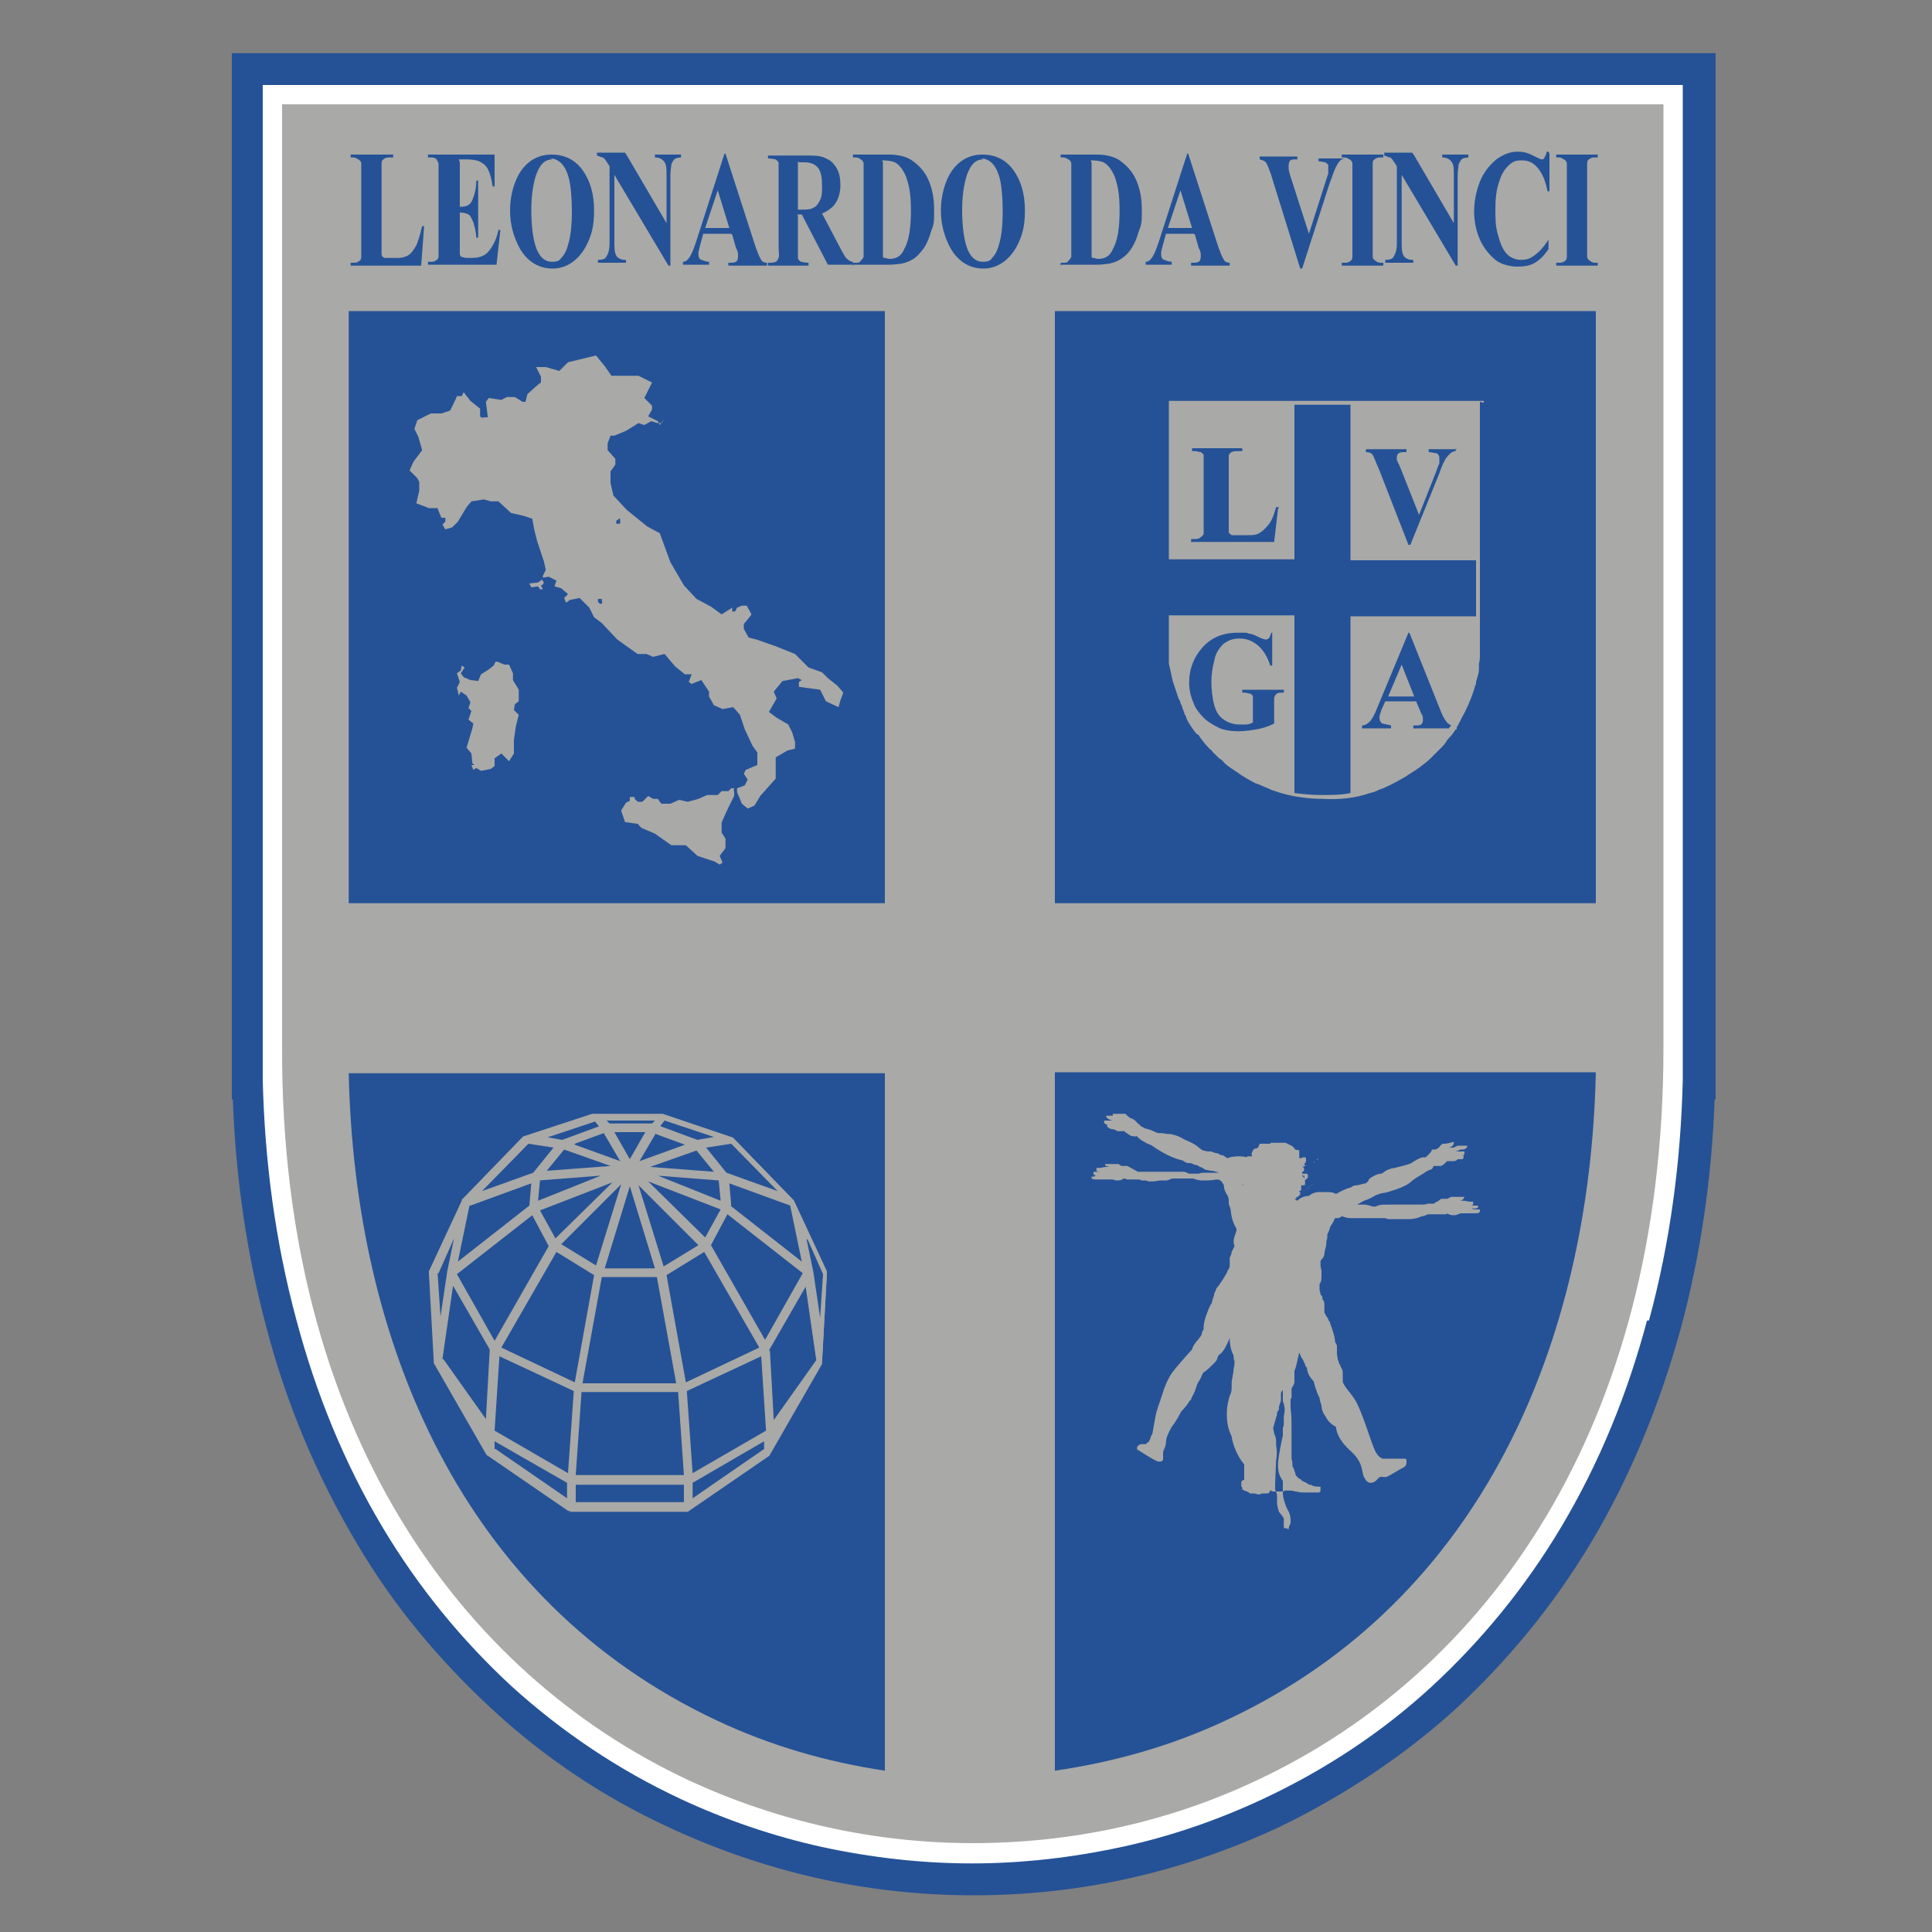 <?xml version="1.0" encoding="UTF-8"?>
<svg id="Layer_4" data-name="Layer 4" xmlns="http://www.w3.org/2000/svg" width="200" height="200" version="1.1" viewBox="0 0 200 200">
  <rect x="0" y="0" width="200" height="200" fill="#808080" stroke="none"/>
  <path d="M100.7,196.2c-5.4,0-10.9-.6-16.2-1.8-5.3-1.2-10.5-3-15.4-5.3-6.7-3.1-12.8-7.2-18.2-12.2-5.4-5-10.2-10.7-14-17.2-4-6.7-7.2-14.2-9.3-22.2-2-7.4-3.2-15.4-3.5-23.7h-.1V5.5h153.6v108.3h-.1c-.3,8.3-1.5,16.3-3.5,23.7-2.2,8-5.3,15.5-9.3,22.2-3.9,6.5-8.6,12.2-14,17.2-5.4,4.9-11.6,9-18.2,12.2-4.9,2.3-10.1,4.1-15.4,5.3-5.3,1.2-10.8,1.8-16.2,1.8ZM25.5,112.2h0v.8c.3,8.5,1.5,16.6,3.5,24.1,2.1,7.9,5.2,15.2,9.1,21.8,3.8,6.3,8.4,12,13.7,16.8,5.3,4.8,11.3,8.8,17.8,11.9,4.8,2.3,9.9,4,15.1,5.1,10.4,2.3,21.3,2.3,31.7,0,5.2-1.2,10.3-2.9,15.1-5.1,6.5-3.1,12.5-7.1,17.8-11.9,5.3-4.8,9.9-10.5,13.7-16.8,3.9-6.6,7-13.9,9.1-21.8,2-7.5,3.2-15.6,3.5-24.1v-.8h0V7.2H25.5v105.1Z" fill="#255296" stroke-width="0"/>
  <path d="M175.4,111.8c-.4,16.4-4.1,32.7-12.6,46.9-7.5,12.5-18.2,22.4-31.4,28.6-9.6,4.5-20.1,6.9-30.8,6.9s-21.1-2.3-30.8-6.9c-13.2-6.2-23.9-16.1-31.4-28.6-8.5-14.2-12.2-30.5-12.6-46.9h0V7.6h149.5v104.2h0Z" fill="#fff" fill-rule="evenodd" stroke-width="0"/>
  <path d="M170.7,136.7c2.2-8.1,3.3-16.5,3.5-24.9v-1.2h0V8.8H27.2v101.8h0v1.2c.2,8.4,1.3,16.8,3.5,24.9,2,7.5,4.9,14.7,8.9,21.4,3.7,6.2,8.2,11.7,13.4,16.5,5.2,4.7,11,8.6,17.4,11.6,4.7,2.2,9.7,3.9,14.7,5,5.1,1.1,10.3,1.7,15.5,1.7s10.4-.6,15.5-1.7c5.1-1.1,10-2.8,14.7-5,6.4-3,12.3-6.9,17.4-11.6,5.2-4.8,9.7-10.3,13.4-16.5,4-6.7,6.9-13.9,8.9-21.4M176.6,113c-.3,8.2-1.4,16.4-3.5,24.3-2.1,7.7-5.1,15.1-9.2,22-3.8,6.4-8.5,12.1-13.9,17-5.3,4.8-11.4,8.9-18,12-4.9,2.3-10,4-15.2,5.2-5.3,1.2-10.6,1.8-16,1.8s-10.8-.6-16-1.8c-5.2-1.2-10.4-2.9-15.2-5.2-6.7-3.1-12.7-7.2-18-12-5.4-4.9-10.1-10.6-13.9-17-4.1-6.9-7.2-14.3-9.2-22-2.1-7.9-3.2-16.1-3.5-24.3h0V6.3h152v106.7h0Z" fill="#255296" stroke-width="0"/>
  <path d="M32.6,10.8h139.6v97.7h0c0,39.4-18.4,64.7-42.1,75.8-9.3,4.4-19.3,6.5-29.4,6.5s-20.1-2.2-29.4-6.5c-23.7-11.1-42.2-36.4-42.1-75.8h0V10.8h3.4Z" fill="#a9a9a7" stroke-width="0"/>
  <path d="M91.6,183.3v-72.2h-55.5c.6,27.8,11.7,54.6,38.1,67,5.5,2.6,11.4,4.3,17.4,5.2M91.6,93.5v-61.3h-55.5v61.3h55.5ZM165.2,93.5v-61.3h-56v61.3h56ZM127.1,178c26.4-12.4,37.5-39.2,38.1-67h-56v72.3c6.2-.9,12.2-2.6,17.9-5.3Z" fill="#255296" fill-rule="evenodd" stroke-width="0"/>
  <polygon points="47.5 72 47.7 71.6 48.3 72 48.7 72.7 48.5 73.3 48.8 73.6 48.5 74.5 49 74.9 48.9 75.4 48.3 77.4 48.8 78 48.9 79 49.1 79.2 48.8 79.2 49 79.7 49.3 79.5 49.8 79.8 50.3 79.7 50.8 79.6 51.2 79.3 51.2 78.5 51.9 78 52.3 78.4 52.7 78.8 53.2 78 53.2 76.6 53.4 75.2 53.7 74 53.2 73.5 53.3 72.9 53.7 72.6 53.7 71.4 53.1 70.4 53.1 69.7 52.7 68.8 52.2 68.8 51.5 68.5 51.3 68.5 51.1 68.9 50.6 69.3 49.8 69.8 49.5 70.5 48.7 70.4 48 70.1 47.7 69.7 48.1 69.1 47.8 68.9 47.7 69.4 47.3 69.7 47.6 70.6 47.3 71.2 47.5 72" fill="#a9a9a7" fill-rule="evenodd" stroke-width="0"/>
  <polygon points="55.7 60.7 55.9 61 56.2 61 56 60.6 56.2 60.5 56.3 60.3 56.1 60 55.7 60.3 54.8 60.4 55 60.8 55.7 60.7" fill="#a9a9a7" fill-rule="evenodd" stroke-width="0"/>
  <path d="M66.1,85.4l.3.3,1.4.6,1.7,1.2h1.5s1.2,1.1,1.2,1.1l.9.3.9.3.5.3.3-.2-.3-.7.6-.8v-.9c.1,0-.4-.7-.4-.7,0,0,0-.8,0-1,0-.1.7-1.6.7-1.6l.6-1.2v-.5c-.1,0,0-.3,0-.3h-.3s-.3.3-.3.3h-.7c0,0-.4.4-.4.4h-1.1c0,0-.9.4-.9.4l-1.1.3-.9-.2-.9.4h-.9c0,.1-.4-.5-.4-.5h-.5s-.5-.3-.5-.3l-.6.6h-.4c0,.1-.4-.3-.4-.3v-.2c-.1,0-.5,0-.5,0v.4s-.4.2-.4.2l-.5.8.4,1.2,1.4.2Z" fill="#a9a9a7" fill-rule="evenodd" stroke-width="0"/>
  <path d="M68.3,44l-.2-.4-1-.5.4-.7v-.4c0,0-.8-.8-.8-.8l.8-1.6-1.4-.7h-2.8s-.7-1-.7-1l-.9-1.1-2.9.7-.9.9-1.4-.4h-1s.5,1,.5,1v.6c-.1,0-1.4,1.2-1.4,1.2l-.2.8h-.3s-.8-.5-.8-.5h-.7c0-.1-.7.3-.7.3l-1.3-.2-.3.4.2,1.6h-.4c0,.1-.4,0-.4-.1,0-.2,0-.8,0-.8l-1-.8-.7-.9-.2.4h-.5c0,.1-.7,1.5-.7,1.5l-.9.3h-1.1c0,0-1.4.7-1.4.7l-.3.9.4.8.4,1.4-.9,1.2-.4.9.8.8.2.4v.9c0,0-.3,1.3-.3,1.3l1.3.5h.9c0,.1.4,1,.4,1h.4c0,.1,0,.4,0,.4l-.3.3.3.5.7-.2.6-.6.9-1.5.5-.6,1.3-.2.7.2h.8c0,0,1.3,1.2,1.3,1.2l1.3.3.9.3.2,1.1.3,1.2.7,2.1.2.9-.3.6v.2c0,0,.6-.1.6-.1l.8.4-.2.6.7.2.7.6-.4.4.2.5.4-.3,1-.2,1,1,.5,1,.8.6,1.6,1.7,2.1,1.5h.8c0-.1.8.3.8.3l1.2-.3,1.1,1.3,1,.8h.7c0,0-.3.8-.3.8l.3.2,1-.4.8,1.2v.5s.5.9.5.9l.9.4,1.1-.2.7.8.5,1.5.8,1.7.5.7v.5c0,0,0,.8,0,.8l-.5.2-.7.3-.2.4.4.6-.3.6-.8.3v.4s.5,1.2.5,1.2l.6.5.7-.3.6-1,1.6-1.8v-1.2s0-1,0-1l1.2-.7.8-.2v-.7s-.3-1-.3-1l-.4-.8-1.2-.7-.8-.6.8-1.4-.3-.7.9-1.1,1.6-.3.4.2-.3.2v.5c0,0,2.2.3,2.2.3l.6,1.2,1.3.6.2-.7.3-.8-.6-.7-1-.8-.6-.6-1.4-.5-1.4-1.4-2-.8-2-.7-.8-.2-.5-.9v-.5c0,0,.5-.6.5-.6l.3-.4-.5-.9h-.5s-.5.2-.5.2l-.2.4h-.3c0,0,0-.4,0-.4l-1.1.7-1.1-.8-1.5-.8-1.3-1.4-1.4-2.4-1.1-3-1.3-.7-2.1-1.7-1.4-1.5-.3-1.3v-1.2s.5-.7.5-.7v-.6s-.8-.9-.8-.9v-.7c0,0,.3-.8.3-.8h.4c0,0,1.2-.5,1.2-.5l1.3-.8.6.2.7-.4.7.2h.4s.2-.4.2-.4ZM63.8,53.9l.3-.2h.1c0,0,0,.5,0,.5h-.2c0,.1-.2,0-.2,0v-.3ZM62.4,62.5h-.3c0,0-.2-.2-.2-.2v-.3c0,0,.4,0,.4,0v.2c.1,0,0,.3,0,.3Z" fill="#a9a9a7" fill-rule="evenodd" stroke-width="0"/>
  <path d="M132.1,151.2c.1-.6.1-1.1,0-1.6,0-.2,0-.3,0-.5,0-.2-.1-.5-.2-.7h0s0,0,0,0c0-.2-.1-.4-.1-.6l.4-1.4h0s0,0,0,0h0s0,0,0,0c0,0,0,0,0-.2h0s0,0,0,0h0s0,0,0,0h0s0,0,0,0h0s0,0,0,0h0s0,0,0,0h0s0,0,0,0h0s0,0,0,0h0s0,0,0,0h0s0,0,0,0h0s0,0,0,0h0s0,0,0,0h0s0,0,0,0h0s0,0,0,0h0s0,0,0,0h0s0,0,0,0h0s0,0,0,0h0s0,0,0,0h0s0,0,0,0h0s0,0,0,0h0s0,0,0,0h0s0,0,0,0h0s0,0,0,0h0s0,0,0,0h0s0,0,0,0h0s0,0,0,0c0,0,0,0,0,0h0s0,0,0,0h0s0,0,0,0h0s0,0,0,0h0s0,0,0,0h0s0,0,0,0h0s0,0,0,0h0s0,0,0,0h0s0,0,0,0h0s0,0,0,0h0s0,0,0,0h0s0,0,0,0h0s0,0,0,0h0s0,0,0,0h0s0,0,0,0h0s0,0,0,0h0s0,0,0,0h0s0,0,0,0h0s0,0,0,0h0s0,0,0,0h0s0,0,0,0h0s0,0,0,0h0s0,0,0,0h0s0,0,0,0h0s0,0,0,0h0s0,0,0,0h0s0,0,0,0h0s0,0,0,0h0s0,0,0,0h0s0,0,0,0h0s0,0,0,0h0s0,0,0,0h0s0,0,0,0h0s0,0,0,0h0s0,0,0,0h0s0,0,0,0h0s0,0,0,0h0s0,0,0,0h0s0,0,0,0h0s0,0,0,0h0s0,0,0,0h0s0,0,0,0h0s0,0,0,0h0s0,0,0,0h0s0,0,0,0h0s0,0,0,0h0s0,0,0,0h0s0,0,0,0h0s0,0,0,0h0s0,0,0,0h0s0,0,0,0h0s0,0,0,0h0s0,0,0,0h0s0,0,0,0h0s0,0,0,0h0s0,0,0,0h0s0,0,0,0h0s0,0,0,0h0s0,0,0,0h0s0,0,0,0h0s0,0,0,0h0s0,0,0,0h0s0,0,0,0h0s0,0,0,0h0s0,0,0,0h0s0,0,0,0h0s0,0,0,0h0s0,0,0,0h0s0,0,0,0h0s0,0,0,0h0s0,0,0,0h0s0,0,0,0h0s0,0,0,0h0s0,0,0,0h0s0,0,0,0h0s0,0,0,0h0s0,0,0,0h0s0,0,0,0h0s0,0,0,0h0s0,0,0,0h0s0,0,0,0h0s0,0,0,0h0s0,0,0,0h0s0,0,0,0h0s0,0,0,0h0s0,0,0,0h0s0,0,0,0h0s0,0,0,0c.1-.1.2-.3.2-.4,0,0,0,0,0-.1s0,0,0-.1c0,0,.1-.3.2-.6h0s0,0,0,0h0s0,0,0,0h0s0,0,0,0h0s0,0,0,0h0s0,0,0,0h0s0,0,0,0c0,0,0-.1,0-.2h0s0,0,0-.1h0s0,0,0,0h0s0,0,0,0h0s0,0,0,0h0s0,0,0,0h0s0,0,0,0h0s0,0,0,0h0s0,0,0,0h0s0,0,0,0h0s0,0,0,0h0s0,0,0,0h0s0,0,0,0h0s0,0,0,0h0s0,0,0,0h0s0,0,0,0h0s0,0,0,0h0s0,0,0,0h0s0,0,0,0h0s0,0,0,0h0s0,0,0,0h0s0,0,0,0h0s0,0,0,0h0s0,0,0,0h0s0,0,0,0h0s0,0,0,0h0s0,0,0,0h0s0,0,0,0h0s0,0,0,0h0s0,0,0,0h0s0,0,0,0h0s0,0,0,0h0s0,0,0,0h0s0,0,0,0h0s0,0,0,0h0s0,0,0,0h0s0,0,0,0h0s0,0,0,0h0s0,0,0,0h0s0,0,0,0h0s0,0,0,0h0s0,0,0,0h0s0,0,0,0h0s0,0,0,0h0s0,0,0,0h0s0,0,0,0h0s0,0,0,0h0s0,0,0,0h0s0,0,0,0h0s0,0,0,0h0s0,0,0,0h0s0,0,0,0h0s0,0,0,0h0s0,0,0,0h0s0,0,0,0h0s0,0,0,0h0s0,0,0,0h0s0,0,0,0h0s0,0,0,0h0s0,0,0,0h0s0,0,0,0h0s0,0,0,0h0s0,0,0,0h0s0,0,0,0h0s0,0,0,0h0s0,0,0,0h0s0,0,0,0h0s0,0,0,0h0s0,0,0,0h0c0-.1,0-.2,0-.2h0s0,0,0,0h0s0,0,0,0h0s0,0,0,0h0s0,0,0,0h0s0,0,0,0h0s0,0,0,0h0s0,0,0,0h0s0,0,0,0h0s0,0,0,0h0s0,0,0,0h0s0,0,0,0h0s0,0,0,0h0s0,0,0,0h0s0,0,0,0h0s0,0,0,0h0s0,0,0,0h0s0,0,0,0h0s0,0,0,0h0s0,0,0,0h0c0-.1,0-.1,0-.1,0-.2,0-.3.2-.5h0s0,0,0,0h0c0,0,0,0,0,0h0c0,0,0,0,0,0h0s0,0,0,0h0s0,0,0,0h0s0,0,0,0h0s0,0,0,0h0s0,0,0,0h0s0,0,0,0h0s0,0,0,0h0s0,0,0,0h0s0,0,0,0h0s0,0,0,0h0s0,0,0,0h0s0,0,0,0h0s0,0,0,0h0s0,0,0,0h0s0,0,0,0h0s0,0,0,0h0s0,0,0,0h0s0,0,0,0h0s0,0,0,0c0,.5,0,.8,0,1,0,.1,0,.3.1.4h0c0,.2.2.4,0,1.3h0s0,0,0,0h0s0,0,0,0h0s0,0,0,0h0s0,0,0,0h0s0,0,0,0h0s0,0,0,0h0s0,0,0,0h0s0,0,0,0h0s0,0,0,0c0,0,0,.2,0,.3h0c0,0,0,0,0,.1h0s0,0,0,0h0s0,0,0,0h0s0,0,0,0h0s0,0,0,0h0s0,0,0,0h0s0,0,0,0h0s0,0,0,0h0s0,0,0,0h0s0,0,0,0h0s0,0,0,0h0s0,0,0,0h0s0,0,0,0h0s0,0,0,0h0s0,0,0,0h0s0,0,0,0h0s0,0,0,0h0s0,0,0,0h0s0,0,0,0h0s0,0,0,0h0s0,0,0,0h0s0,0,0,0h0s0,0,0,0h0s0,0,0,0h0s0,0,0,0h0s0,0,0,0h0s0,0,0,0h0s0,0,0,0h0s0,0,0,0h0s0,0,0,0h0s0,0,0,0h0s0,0,0,0h0s0,0,0,0h0s0,0,0,0h0s0,0,0,0h0s0,0,0,0h0s0,0,0,0h0s0,0,0,0h0s0,0,0,0h0s0,0,0,0h0s0,0,0,0h0s0,0,0,0h0s0,0,0,0h0s0,0,0,0h0s0,0,0,0h0s0,0,0,0h0s0,0,0,0h0s0,0,0,0h0s0,0,0,0h0s0,0,0,0h0s0,0,0,0h0s0,0,0,0h0s0,0,0,0h0s0,0,0,0h0s0,0,0,0h0s0,0,0,0h0s0,0,0,0h0s0,0,0,0h0s0,0,0,0h0s0,0,0,0h0s0,0,0,0h0s0,0,0,0h0s0,0,0,0h0s0,0,0,0h0s0,0,0,0h0s0,0,0,0h0s0,0,0,0h0s0,0,0,0h0s0,0,0,0h0s0,0,0,0h0s0,0,0,0h0s0,0,0,0c0,0,0,0,0,.1,0,.1,0,.2,0,.3h0s0,0,0,0h0s0,0,0,0h0s0,0,0,0h0c0,.1,0,.2-.1.4h0s0,0,0,0c0,.1,0,.3,0,.4h0s0,0,0,0h0s0,0,0,0h0s0,0,0,0h0s0,0,0,0h0s0,0,0,0h0s0,0,0,0h0s0,0,0,0h0s0,.4,0,.4c-.2.9-.4,1.9-.5,2.8,0,.1,0,.3,0,.4,0,.6.2,1.1.5,1.5h0s0,0,0,0h0s0,0,0,0h0c0,0,0,0,0,0h0s0,0,0,0h0s0,0,0,0h0s0,0,0,0h0s0,0,0,0h0c0,.4,0,.8,0,1.2h0s0,0,0,0h0c0,.5.2,1.2.5,1.8h0s0,0,0,0h0s0,0,0,0h0c.2.3.3.7.3,1h0s0,0,0,0c0,0,0,.1,0,.2,0,0,0,.2,0,.2,0,0-.2.3-.2.6h0s0,0,0,0h0s0,0,0,0c0,0-.1,0-.2-.1h0s0,0,0,0h0c0,0-.1,0-.2,0h0c0,0-.1,0-.1-.1,0,0,0-.1,0-.2h0s0,0,0,0h0s0,0,0,0h0s0,0,0,0h0s0,0,0,0h0s0,0,0,0h0s0,0,0,0h0s0,0,0,0h0c0,0,0-.1,0-.2h0s0,0,0,0h0s0,0,0,0h0s0,0,0,0h0s0,0,0,0h0c0,0,0,0,0,0h0s0,0,0,0h0s0,0,0,0h0s0,0,0,0c0,0,0,0,0-.1h0s0,0,0,0h0s0,0,0,0h0s0,0,0,0h0s0,0,0,0h0s0,0,0,0h0s0,0,0,0h0s0,0,0,0h0s0,0,0,0h0s0,0,0,0h0s0,0,0,0h0s0,0,0,0h0s0,0,0,0h0s0,0,0,0h0s0,0,0,0h0s0,0,0,0h0s0,0,0,0h0s0,0,0,0h0s0,0,0,0h0s0,0,0,0h0s0,0,0,0h0s0,0,0,0h0s0,0,0,0h0s0,0,0,0h0s0,0,0,0h0s0,0,0,0h0s0,0,0,0h0s0,0,0,0h0s0,0,0,0h0s0,0,0-.1h0s0,0,0,0h0c0-.1,0-.2,0-.3h0s0,0,0,0c0,0-.1-.2-.2-.3,0-.1-.2-.2-.3-.4-.1-.3-.2-.6-.2-1h0c0,0,0,0,0,0h0s0,0,0,0h0s0,0,0,0h0s0,0,0,0h0s0,0,0,0h0s0,0,0,0h0s0,0,0,0h0s0,0,0,0h0s0,0,0,0h0s0,0,0,0h0s0,0,0,0h0s0,0,0,0h0s0,0,0,0h0s0,0,0,0h0s0,0,0,0h0s0,0,0,0h0s0,0,0,0h0s0,0,0,0h0s0,0,0,0h0s0,0,0,0h0s0,0,0,0h0s0,0,0,0h0c0-.2,0-.4,0-.6h0s0,0,0,0h0s0,0,0,0c0-.3-.1-.5-.2-.7,0-.2,0-.3,0-.6h0s0,0,0,0h0s0,0,0,0h0s0,0,0,0h0s0,0,0,0h0s0,0,0,0h0s0,0,0,0h0ZM136.4,120.1c0,0,0-.1,0-.2,0,0,0,0,0,0,0,0,0,.1.1.1,0,0,0,0,0,0h-.2ZM136,120.4s0,0,0-.1c0,0,0,0,0,0h0s0,0,0,0c0,0,0,0,.1,0h0ZM120.4,124.1h0s0,0,0,0M131.1,120.4c-.1,0-.3,0-.4.1-.4-.5-1.2-.5-1.3-.5-.4-.3-.8-.3-1.2-.3-.5,0-1,.1-1.1.2h0s0,0,0,0h0s0,0,0,0h0s0,0,0,0h0s0,0,0,0h0s0,0,0,0h0s0,0,0,0h0s0,0,0,0h0s0,0,0,0h0s0,0,0,0h0s0,0,0,0h0s0,0,0,0h0s0,0,0,0h0s0,0,0,0h0s0,0,0,0h0s0,0,0,0h0s0,0,0,0h0s0,0,0,0h0s0,0,0,0h0s0,0,0,0c-.1,0-.3-.2-.5-.3h0s0,0,0,0h0s0,0,0,0h0s0,0,0,0h0s0,0,0,0h0s0,0,0,0h0c-.2,0-.4-.1-.5-.2h0s0,0,0,0h0s0,0,0,0h0s0,0,0,0h0s0,0,0,0h0s0,0,0,0h0s0,0,0,0h0s0,0,0,0h0s0,0,0,0h0s0,0,0,0h0s0,0,0,0h0s0,0,0,0h0s0,0,0,0h0s0,0,0,0c-.2,0-.5-.1-.7-.2h0c-.3,0-.5,0-.8-.1h0s0,0,0,0c-.2,0-.3-.2-.5-.3h0s0,0,0,0h0s0,0,0,0h0s0,0,0,0h0s0,0,0,0h0s0,0,0,0h0s0,0,0,0h0s0,0,0,0h0c-.5-.5-1.5-.8-1.6-.9-.3-.2-.8-.4-1.3-.5-.5,0-.9-.1-.9-.1,0,0-.1,0-.3,0-.2,0-.4-.1-.6-.2-.4-.2-.6-.2-.9-.3-.3-.2-.4-.2-.4-.2,0,0,0,0,0,0,0,0,0,0,0,0h0c0-.1-.2-.2-.3-.3-.1-.1-.3-.3-.4-.4h0s0,0,0,0h0s0,0,0,0h0s0,0,0,0h0s0,0,0,0h0s0,0,0,0h0s0,0,0,0h0s0,0,0,0h0s0,0,0,0h0s0,0,0,0h0s0,0,0,0h0s0,0,0,0c0,0,0,0,0,0h0s0,0,0,0h0s0,0,0,0h0s0,0,0,0h0s0,0,0,0h0s0,0,0,0h0s0,0,0,0c0,0-.1,0-.2-.1h0c-.1,0-.3-.1-.5-.3h0s0,0,0,0h0s0,0,0,0h0s0,0,0,0h0s0,0,0,0h0s0,0,0,0h0s0,0,0,0h0s0,0,0,0h0s0,0,0,0h0s0,0,0,0h0s0,0,0,0h0s0,0,0,0c0,0-.1-.1-.2-.2,0,0-.2,0-.3,0h0s-.3,0-.3,0c-.1,0-.3,0-.5,0,0,0,0,0,0,0h0s0,0,0,0h0s0,0-.1,0h0c0,0-.1,0-.1,0,0,0,0,.1,0,.2h0s0,0,0,0h0s0,0,0,0h0s0,0,0,0h0s0,0,0,0h0s0,0,0,0h0s0,0,0,0c0,0-.2,0-.3,0-.1,0-.2,0-.3,0,0,0,0,0-.1,0h0s0,0,0,0h0s0,0,0,0h0s0,0,0,0h0s0,0,0,0c0,0,0,0,0,0h0s0,0,0,0h0s0,0,0,0h0s0,0,0,0h0s0,0,0,0h0s0,0,0,0h0s0,0,0,0h0s0,0,0,0h0s0,0,0,0h0s0,0,0,0h0s0,0,0,0h0s0,0,0,0h0s0,0,0,0h0s0,0,0,0h0s0,0,0,0h0s0,0,0,0h0s0,0,0,0h0s0,0,0,0h0s0,0,0,0h0s0,0,0,0h0s0,0,0,0h0s0,0,0,0h0s0,0,0,0h0s0,0,0,0h0c0,.2.2.4.7.5,0,0,0,0,0,0h0s0,0,0,0h0s0,0,0,0h0s0,0,0,0h0s0,0,0,0h0s0,0,0,0h0s0,0,0,0h0s0,0,0,0h0s0,0,0,0h0s0,0,0,0h0s0,0,0,0h0s0,0,0,0h0s0,0,0,0h0s0,0,0,0h0s0,0,0,0h0s0,0,0,0c0,0,.1,0,.2,0h0s0,0,0,0h0s0,0,0,0h0s0,0,0,0h0s0,0,0,0h0s0,0,0,0h0s0,0,0,0h0s0,0,0,0h0s0,0,0,0h0s0,0,0,0h0s0,0,0,0h0s0,0,0,0h0s0,0,0,0h0s0,0,0,0c0,0,0,0,0,0h0s0,0,0,0h0s0,0,0,0h0s0,0,0,0h0s0,0,0,0h0s0,0,0,0h0s0,0,0,0h0s0,0,0,0h0s0,0,0,0h0s0,0,0,0h0s0,0,0,0h0s0,0,0,0c0,0-.2,0-.3,0h0s0,0,0,0h0s0,0,0,0c0,0-.2,0-.3,0h0s0,0,0,0h0s0,0,0,0h0s0,0,0,0h0s0,0,0,0h-.5c0,0,0,0,0,0,0,0,0,0,0,0h0s0,0,0,0c0,0,0,.1,0,.2h0s0,0,0,0c0,0,0,.1.2.2,0,0,.2,0,.3,0,0,0,.1,0,.1,0s0,0,0,0h0s0,0,0,0h0s0,0,0,0h0s0,0,0,0h0s0,0,0,0h0s0,0,0,0h0s0,0,0,0h0s0,0,0,0h0s0,0,0,0h0s0,0,0,0h0s0,0,0,0h0s0,0,0,0h0s0,0,0,0h0s0,0,0,0h0s0,0,0,0h0s0,0,0,0c0,0,.1,0,.2,0h0s0,0,0,0h0s0,0,0,0h0s0,0,0,0h0s0,0,0,0h0s0,0,0,0h0s0,0,0,0h0s0,0,0,0h0s0,0,0,0c0,0,0,0,.2,0h0s0,0,0,0h0s0,0,0,0h0s0,0,0,0h0s0,0,0,0h0s0,0,0,0h0s0,0,0,0h0s0,0,0,0h0s0,0,0,0h0s0,0,0,0h0s0,0,0,0h0s0,0,0,0h0s0,0,0,0h0s0,0,0,0h0s0,0,0,0h0s0,0,0,0h0s0,0,0,0h0s0,0,0,0h0s0,0,0,0h0s0,0,0,0h0s0,0,0,0h0s0,0,0,0c0,0,0,0,0,0-.2,0-.4,0-.5,0,0,0,0,0-.2,0h0s0,0,0,0h0s0,0,0,0h0s0,0,0,0h0s0,0,0,0h0s0,0,0,0h0s0,0,0,0h0s0,0,0,0h0s0,0,0,0h0s0,0,0,0h0s0,0,0,0h0s0,0,0,0h0s0,0,0,0h0s0,0,0,0h0s0,0,0,0h0s0,0,0,0c0,0,0,0,0,.1h0s0,0,0,0h0c0,.2.2.3.5.4h0s0,0,0,0h0c.1,0,.2,0,.2,0,0,0,0,0,0,0h0s0,0,0,0h0s0,0,0,0h0c0,0,.2.1.4.2.1,0,.2,0,.3,0h0s0,0,0,0c0,0,0,0,0,0h0s0,0,0,0h0s0,0,0,0h0s0,0,0,0h0s0,0,0,0c0,0,0,0,0,0,0,0,0,0,.1,0,.1,0,.2,0,.3,0,0,0,0,0,.2.2h0s0,0,0,0c.1,0,.3.2.5.3.2,0,.4.1.6,0h0s0,0,0,0h0s0,0,0,0h0s0,0,0,0h0s0,0,0,0h0s0,0,0,0h0s0,0,0,0c0,.1.2.2.4.4h0s0,0,0,0h0c.2.1.5.3.7.4h0s0,0,0,0h0s0,0,0,0h0s0,0,0,0c.3.1.5.2.6.3h0s0,0,0,0h0s0,0,0,0h0s0,0,0,0h0s0,0,0,0c0,0,0,0,0,0s0,0,0,0c.3.2,1.6,1.1,2.9,1.4.2,0,.4.3.7.3h0s0,0,0,0h0c0,0,.1,0,.2,0h0s0,0,0,0h0s0,0,0,0h0s0,0,0,0c.2,0,.4.2.6.2.1,0,.3.1.4.2h0s0,0,0,0c.2,0,.4.2.6.3h0s0,0,0,0c.2,0,.4.1.6.1.2,0,.5.1.8.2h0s0,0,0,0h0s0,0,0,0h0s0,0,0,0h0c-.2,0-.5,0-.8,0-.2,0-.4,0-.6,0-.2,0-.5,0-.7.1h0c-.2,0-.3,0-.5,0h0s0,0,0,0c-.1,0-.2,0-.3,0h0s0,0-.2,0c0,0-.2-.1-.5-.2-.2,0-.3,0-.5,0h0s0,0,0,0c0,0,0,0,0,0-.2,0-.3,0-.4,0-.1,0-.3,0-.4,0h0s0,0,0,0c-.3,0-.6,0-.9,0-.4,0-.8,0-1.3,0h0s0,0,0,0h0s0,0,0,0h0s0,0,0,0h0s0,0,0,0h0s0,0,0,0h0s0,0,0,0h0s0,0,0,0h0s0,0,0,0h0s0,0,0,0h0s0,0,0,0c-.2,0-.3,0-.4,0s0,0,0,0h0s0,0,0,0h0c-.2,0-.3,0-.5,0h0s0,0,0,0h0c0,0-.1,0-.2,0h0s0,0,0,0h0s0,0,0,0h0s0,0,0,0h0s0,0,0,0h0s0,0,0,0h0s0,0,0,0h0s0,0-.1,0h0s0,0,0,0h0s0,0,0,0h0s0,0,0,0h0s0,0,0,0h0s0,0,0,0h0s0,0,0,0h0s0,0,0,0h0s0,0,0,0h0s0,0,0,0h0s0,0,0,0h0s0,0,0,0h0s0,0,0,0h0s0,0-.1,0h0s0,0,0,0h0s0,0,0,0h0s0,0,0,0h0s0,0,0,0h0s0,0,0,0h0s0,0,0,0h0s0,0,0,0h0s0,0,0,0h0s0,0,0,0h0s0,0,0,0h0s0,0,0,0h0s0,0,0,0h0s0,0,0,0h0s0,0,0,0h0s0,0,0,0l-1.1-.6h0s0,0,0,0h0s0,0,0,0h0s0,0,0,0h0c0,0,0,0-.1,0h0s0,0,0,0h0s0,0,0,0c0,0,0,0-.1,0h0s0,0,0,0h0s0,0,0,0h0c-.1,0-.2,0-.4,0h0s0,0,0,0h0s0,0,0,0h0s0,0,0,0c0,0-.2-.1-.3-.2h0s0,0,0,0h0s0,0,0,0c0,0-.1,0-.2,0,0,0,0,0,0,0h0c-.2,0-.5,0-1.1,0h0s0,0,0,0h0s0,0,0,0h0s0,0,0,0h0s0,0,0,0h0s0,0,0,0h0s0,0,0,0h0s0,0,0,0h0s0,0,0,0h0s0,0,0,0h0s0,0,0,0h0s0,0,0,0h0s0,0,0,0h0s0,0,0,0c0,0,0,0-.1,0h0s0,0,0,0h0s0,0,0,0c0,0,0,.2.1.2h0s0,0,0,0h0s0,0,0,0c.1,0,.2.1.4.1,0,0,.1,0,.2,0,0,0,0,0,.2,0h0s0,0,0,0h0s0,0,0,0h0s0,0,0,0h0s0,0,0,0h0s0,0,0,0h0s0,0,0,0h0s0,0,0,0h0s0,0,0,0h0s0,0,0,0h0s0,0,0,0h0s0,0,0,0h0s0,0,0,0h0s0,0,0,0h0s0,0,0,0h0s0,0,0,0h0s0,0,0,0h0s0,0,0,0h0s0,0,0,0h0s0,0,0,0h0s0,0,0,0h0s0,0,0,0h0s0,0,0,0h0s0,0,0,0h0s0,0,0,0h0s0,0,0,0h0s0,0,0,0h0s0,0,0,0h0s0,0,0,0h0s0,0,0,0h0s0,0,0,0h0s0,0,0,0h0s0,0,0,0h0s0,0,0,0h0s0,0,0,0h0s0,0,0,0h0s0,0,0,0h0s0,0,0,0h0s0,0,0,0h0s0,0,0,0h0s0,0,0,0h0s0,0,0,0h0s0,0,0,0h0s0,0,0,0h0s0,0,0,0h0s0,0,0,0h0s0,0,0,0h0c0,0,0,0,0,0h0s0,0,0,0c0,0,0,0,0,0,0,0-.1,0-.2,0h0s0,0,0,0c0,0-.2,0-.2,0h0s0,0,0,0h0s0,0,0,0h0s0,0,0,0h0s0,0,0,0h0s0,0,0,0h0s0,0,0,0h0s0,0,0,0h0s0,0,0,0h0s0,0,0,0h0s0,0,0,0h0s0,0,0,0h0s0,0,0,0h0s0,0,0,0h0s0,0,0,0h0s0,0,0,0h0s0,0,0,0h0s0,0,0,0h0s0,0,0,0h0s0,0,0,0h0s0,0,0,0h0s-.4,0-.4,0h0s0,0,0,0c-.2,0-.5.1-.7.1-.1,0-.2,0-.3,0h0s0,0,0,0c0,0,0,0,0,0h0s0,0,0,0h0s0,0,0,0h0s0,0,0,0h0s0,0,0,0h0s0,0,0,0h0s0,0,0,0h0s0,0,0,.1h0c0,0,0,.1,0,.2h0s0,0,0,0h0s0,0,0,0h0s0,0,0,0h0c0,0,.2.1.3.1h0s0,0,0,0h0s0,0,0,0h0s0,0,0,0c.1,0,.2,0,.4,0h0s0,0,0,0h0s0,0,0,0h0s0,0,0,0h0s0,0,0,0h0s0,0,0,0h0s0,0,0,0h0s0,0,0,0h0s0,0,0,0h0s0,0,0,0h0s0,0,0,0h0s0,0,0,0h0s0,0,0,0h0s0,0,0,0h0s0,0,0,0h0s0,0,0,0h0s0,0,0,0h0s0,0,0,0h0s0,0,0,0h0s0,0,0,0h0s0,0,0,0h0s0,0,0,0h0s0,0,0,0h0s0,0,0,0h0s0,0,0,0h0s0,0,0,0h0s0,0,0,0h0s0,0,0,0h0s0,0,0,0h0s0,0,0,0h0s0,0,0,0h0s0,0,0,0h0s0,0,0,0h0s0,0,0,0h0s0,0,0,0h0s0,0,0,0h0s0,0,0,0h0s0,0,0,0h0s0,0,0,0h0s0,0,0,0h0s0,0,0,0h0s0,0,0,0h0s0,0,0,0h0s0,0,0,0h0s0,0,0,0h0s0,0,0,0h0s0,0,0,0h0s0,0,0,0h0s0,0,0,0h0s0,0,0,0h0s0,0,0,0h0s0,0,0,0h0s0,0,0,0h0s0,0,0,0h0s0,0,0,0h0s0,0,0,0h0s0,0,0,0h0s0,0,0,0h0s0,0,0,0h0s0,0,0,0h0s0,0,0,0h0s0,0,0,0h0s0,0,0,0h0s0,0,0,0h0s0,0,0,0h0s0,0,0,0h0s0,0,0,0h0s0,0,0,0h0s0,0,0,0h0s0,0,0,0h0s0,0,0,0h0s0,0,0,0h0s0,0,0,0h0s0,0,0,0h0s0,0,0,0h0s0,0,0,0h0s0,0,0,0h0s0,0,0,0h0s0,0,0,0h0s0,0,0,0h0s0,0,0,0h0s0,0,0,0h0s0,0,0,0h0s0,0,0,0h0s0,0,0,0h0s0,0,0,0h0s0,0,0,0h0s0,0,0,0c0,0-.1,0-.2,0,0,0,0,0,0,0h0s0,0,0,0h0s0,0,0,0h0s0,0,0,0c0,0,0,0,0,0h0s0,0,0,0c0,0,0,0,0,0h0s0,0,0,0h0s0,0,0,0h0s0,0,0,0h0s0,0,0,0h0s0,0,0,0h0s0,0,0,0h0c0,0-.1,0-.2,0h-.6c0,0,0,.1,0,.1,0,0,0,0,0,0h0s0,0,0,0h0s0,0,0,0c0,.1,0,.2,0,.2,0,0,.1,0,.3.1,0,0,.2,0,.2,0h0c.1,0,.2,0,.2,0h0s0,0,0,0h0s0,0,0,0h0s0,0,0,0h0s0,0,0,0h0s0,0,0,0h0s0,0,0,0h0s0,0,0,0h0s0,0,0,0h0s0,0,0,0h0s0,0,0,0h0s0,0,0,0h0s0,0,0,0h0s0,0,0,0h0s0,0,0,0h0s0,0,0,0h0s0,0,0,0h0s0,0,0,0h0s0,0,0,0h0s0,0,0,0h0s0,0,0,0h0s0,0,0,0h0s0,0,0,0h0s0,0,0,0h0s0,0,0,0h0s0,0,0,0h0s0,0,0,0h0s0,0,0,0h0s0,0,0,0h0s0,0,0,0h0s0,0,0,0h0s0,0,0,0h0s0,0,0,0h0s0,0,0,0h0s0,0,0,0h0s0,0,0,0h0s0,0,0,0h0s0,0,0,0h0s0,0,0,0h0s0,0,0,0h0s0,0,0,0h0s0,0,0,0h0s0,0,0,0h0s0,0,0,0h0s0,0,0,0h0s0,0,0,0h0s0,0,0,0h0s0,0,0,0h0s0,0,0,0h0s0,0,0,0h0s0,0,0,0h0s0,0,0,0h0s0,0,0,0h0s0,0,0,0h0s0,0,0,0h0s0,0,0,0h0s0,0,0,0h0s0,0,0,0h0s0,0,0,0h0s0,0,0,0h0s0,0,0,0h0s0,0,0,0h0s0,0,0,0h0s0,0,0,0h0s0,0,0,0h0s0,0,0,0h0s0,0,0,0h0s0,0,0,0c0,0,0,0,0,0h-.6c0,.1,0,.1,0,.1h0s0,0,0,0h0s0,0,0,0c0,0-.1,0-.2,0,0,0-.1,0-.1,0,0,0,0,.1,0,.2,0,0,.2.1.4.1,0,0,0,0,.1,0h0s0,0,0,0h0s0,0,0,0h0s0,0,0,0h0s0,0,0,0h0s0,0,0,0h0s0,0,0,0h0s0,0,0,0h0s0,0,0,0h0s0,0,0,0h0s0,0,0,0c0,0,0,0,.1,0h0s.1,0,.1,0h0s0,0,0,0h0s0,0,0,0h0s0,0,0,0h0c0,0,.1,0,.3,0s0,0,.1,0h0c.1,0,.2,0,.3,0,0,0,0,0,0,0h0s0,0,0,0h0s0,0,0,0h0s0,0,0,0h0s0,0,0,0h0s0,0,0,0c0,0,.1,0,.3,0h0s0,0,0,0c0,0,.1,0,.2,0h0s0,0,0,0h0s0,0,0,0h0s0,0,0,0h0s0,0,0,0h0s0,0,0,0h0s0,0,0,0h0s0,0,0,0h0s0,0,0,0h0s0,0,0,0h0s0,0,0,0h0s0,0,0,0h0s0,0,0,0h0s0,0,0,0h0s0,0,0,0h0s0,0,0,0h0s0,0,0,0h0s0,0,0,0c0,0,0,0,.2,0h0s0,0,0,0h0s0,0,0,0c.1,0,.2,0,.4.1h0s0,0,0,0h0s0,0,0,0h0s0,0,0,0h0s0,0,0,0h0s0,0,0,0h0s0,0,0,0h0s0,0,0,0h0s0,0,0,0h0c.4,0,.6,0,.8-.2,0,0,0,0,0,0h0s0,0,0,0h0s0,0,0,0h0s0,0,0,0h0s0,0,0,0c0,0,.2,0,.4.1h0s0,0,0,0h0s0,0,0,0h0s0,0,0,0h0s0,0,0,0h0s0,0,0,0c.1,0,.2,0,.4,0h0s0,0,0,0h0s0,0,0,0h0s0,0,0,0h0s0,0,0,0h0s0,0,0,0h0s0,0,0,0h0s0,0,0,0h0s0,0,0,0h0s0,0,0,0h0s0,0,0,0h0s0,0,0,0h0s0,0,0,0h0s0,0,0,0h0s0,0,0,0h0s0,0,0,0h0s0,0,0,0h0s0,0,0,0h0s0,0,0,0h0s0,0,0,0h0s0,0,0,0h0s0,0,0,0h0s0,0,0,0h0s0,0,0,0h0s0,0,0,0h0s0,0,0,0h0s0,0,0,0h0s0,0,0,0h0s0,0,0,0h0s0,0,0,0h0s0,0,0,0h0s0,0,0,0h0s0,0,0,0h0s0,0,0,0h0s0,0,0,0h0s0,0,0,0h0s0,0,0,0h0s0,0,0,0h0s0,0,0,0h0s0,0,0,0h0s0,0,0,0h0s0,0,0,0h0s0,0,0,0h0c0,0,.2,0,.3,0h0s0,0,0,0h0s0,0,0,0h0s0,0,0,0h0s0,0,0,0h0s0,0,0,0h0c0,0,.2,0,.3,0h0s0,0,0,0h0s0,0,0,0h0s0,0,0,0h0s0,0,0,0h0s0,0,0,0h0c.2,0,.3,0,.5.1,0,0,.2,0,.3,0h0s0,0,0,0h0s0,0,0,0h0s0,0,0,0h0s0,0,0,0h0s0,0,0,0c.1,0,.2,0,.4.1h0s0,0,0,0h0s0,0,0,0h0s0,0,0,0h0s0,0,0,0h0s0,0,0,0h0s0,0,0,0h0s0,0,0,0h0s0,0,0,0h0c.1,0,.3,0,.4,0h0s0,0,0,0h0s0,0,0,0h0s0,0,0,0h0s0,0,0,0h0s0,0,0,0h0s0,0,0,0h0s0,0,0,0h0s0,0,0,0h0s0,0,0,0h0s0,0,0,0h0s0,0,0,0h0s0,0,0,0h0s0,0,0,0h0s0,0,0,0h0s0,0,0,0h0s0,0,0,0h0s0,0,0,0h0s0,0,0,0h0s0,0,0,0h0s0,0,0,0h0s0,0,0,0h0s0,0,0,0h0s0,0,0,0h0s0,0,0,0h0s0,0,0,0h0s0,0,0,0h0s0,0,0,0h0s0,0,0,0h0s0,0,0,0h0s0,0,0,0h0s0,0,0,0h0c.4,0,.6-.1.8-.1,0,0,.1,0,.2,0h0c0,0,.2,0,.4,0h0c.3,0,.5-.2.7-.2,0,0,0,0,0,0h0s0,0,0,0h0s0,0,0,0c.2,0,.5,0,.9,0h0s0,0,0,0h0s0,0,0,0h0s0,0,0,0h0c.2,0,.5,0,.7,0h0s0,0,0,0h0s0,0,0,0h0s0,0,0,0h0s0,0,0,0h0s0,0,0,0h0s0,0,0,0h0s0,0,0,0h0s0,0,0,0h0s0,0,0,0h0c.2,0,.3,0,.4,0,0,0,0,0,0,0,0,0,0,0,.1,0h0c.1,0,.4.2,1,.2h0s0,0,0,0h0s0,0,0,0h0s0,0,0,0h0c.5,0,1,0,1.4-.1h0s0,0,0,0h0s.1,0,.1,0c.3,0,.5.2.7.6,0,.2,0,.5.4,1.1h0s0,0,0,0h0s0,0,0,0h0s0,0,0,0h0s0,0,0,0h0s0,0,0,0h0s0,0,0,0h0c0,.1.1.2.1.4h0s0,0,0,0h0s0,0,0,0h0s0,0,0,0c0,0,0,0,0,.1,0,0,0,.1,0,.2h0s0,0,0,0h0s0,0,0,0h0s0,0,0,0c0,.1,0,.2.1.4h0s0,0,0,0h0s0,0,0,0c.2.4,0,1.1.7,2.3h0s0,0,0,0h0s0,0,0,0h0s0,0,0,0h0s0,0,0,0h0s0,0,0,0h0s0,0,0,0h0s0,0,0,0h0s0,0,0,0h0s0,0,0,0h0s0,0,0,0h0s0,0,0,0h0s0,.1,0,.1h0s0,0,0,0h0c0,0,0,.1,0,.1h0c-.1.3-.3.8-.3,1.1h0s0,0,0,0h0s0,0,0,0h0s0,0,0,0h0s0,0,0,0h0s0,0,0,0h0s0,0,0,0h0s0,0,0,0h0s0,0,0,0h0s0,0,0,0h0s0,0,0,0h0s0,0,0,0h0s0,0,0,0h0s0,0,0,0h0s0,0,0,0h0s0,0,0,0h0s0,0,0,0h0s0,0,0,0h0s0,0,0,0c0,.3.1.4.1.5h0s0,0,0,0h0s0,0,0,0c-.1.2-.2.4-.3.6,0,.2-.1.4-.2.6,0,0,0,.2,0,.2h0s0,0,0,0c0,.1,0,.3,0,.4,0,0,0,.2,0,.2h0c0,.2-.1.4-.2.5h0s0,0,0,0c0,.2-.9,1.6-1.2,1.9h0s0,0,0,0h0s0,0,0,0h0s0,0,0,0h0s0,0,0,0h0s0,0,0,0c0,.1-.1.3-.2.5h0s0,0,0,0h0s0,0,0,0h0s0,0,0,0h0s0,0,0,0c0,.2-.1.4-.2.7h0s0,0,0,0h0s0,0,0,0h0s0,0,0,0h0s0,0,0,0c0,.2-.1.4-.2.5h0s0,0,0,0h0s0,0,0,0h0s0,0,0,0h0s0,0,0,0h0s0,0,0,0h0s0,0,0,0h0s0,0,0,0c-.2.4-.7,1.6-.7,2.3,0,0,0,.1,0,.2,0,0-.2.3-.2.5,0,0,0,.1-.1.2,0,0,0,0,0,0,0,.1-.2.2-.2.3h0s0,0,0,0h0s0,0,0,0c0,0-.6.6-.7,1.1-.2.2-1.9,2.1-2.2,2.6-.3.5-.6,1.1-.9,2.1-.3,1-.5,1.3-.7,2.3l-.3,1.7c0,0-.1.2-.2.4,0,.2-.2.4-.2.5h0s0,0,0,0h0s0,0,0,0c0,0,0,0,0,0,0,0,0,0,0,0h0s0,0,0,0h0s0,0,0,0h0s0,0,0,0h0s0,0,0,0h0s0,0,0,0h0c0,0-.1,0-.2.1h0s0,0,0,0h0s0,0,0,0h0s0,0,0,0h0s0,0,0,0h0s0,0,0,0h0s0,0,0,0h0s0,0,0,0h0s0,0,0,0h0s0,0,0,0c0,.1-.1.1-.2.1,0,0,0,0-.1,0h0s0,0-.1,0c0,0,0,0-.1,0h0c0,0-.2,0-.3.1h0s0,0,0,0h0s0,0,0,0h0s0,0,0,0h0s0,0,0,0h0s0,0,0,0h0s0,0,0,0h0c0,0-.2.1-.2.3h0s0,0,0,0h0s0,0,0,0c0,0,0,.2.1.2h0s0,0,0,0h0s0,0,0,0h0s0,0,0,0h0s0,0,0,0h0s0,0,0,0h0s0,0,0,0h0s0,0,0,0c.2.1,1.5,1,2.1,1.2h0s.1,0,.2,0c0,0,0,0,0,0,.1,0,.2,0,.3-.2h0s0,0,0,0h0s0,0,0,0c0,0,0,0,0-.1,0,0,0,0,0-.1,0,0,0,0,0,0h0c0,0,0-.2,0-.2h0s0,0,0,0h0s0,0,0,0h0s0,0,0,0h0s0,0,0,0c0,0,0,0,0,0h0s0,0,0,0c0,0,0,0,0,0h0s0,0,0,0h0s0,0,0-.1h0s0,0,0,0h0s0,0,0,0h0s0,0,0,0h0s0,0,0,0h0c0,0,0-.1,0-.2,0,0,0,0,0,0h0c0-.3.3-.6.3-1.1,0-.4.2-.9.6-1.6.5-.6.8-1.3,1-1.6,0,0,.5-.5.8-1h0s0,0,0,0h0s0,0,0,0c0,0,0,0,0,0h0s0,0,0,0h0s0,0,0,0h0s0,0,0,0h0s0-.1.2-.2c0-.2.2-.4.4-.9h0s0,0,0,0h0s0,0,0,0h0s0,0,0,0h0s0,0,0,0c.2-.6.2-.7.4-1,.2-.3.3-.6.4-.8,0,0,0-.1.2-.2.3-.2.6-.5.9-.8h0s0,0,0,0c.2-.2.3-.3.4-.5h0s0,0,0,0h0c0,0,0-.1,0-.1,0,0,.1-.2.1-.2,0,0,0-.1.3-.3.4-.4.7-1.1.9-1.6h0s0,0,0,0h0s0,0,0,0h0s0,0,0,0h0s0,0,0,0h0s0,0,0,0h0s0,0,0,0h0s0,0,0,0h0c0,.1,0,.1,0,.1h0s0,0,0,0h0s0,0,0,0h0s0,0,0,0h0s0,0,0,0h0s0,0,0,0c0,.7.2,1.4.4,1.7,0,.2,0,.4.1.6h0s0,0,0,0h0s0,0,0,0,0,0,0,0h0s0,0,0,0c0,.2,0,.5-.1.8h0s0,0,0,0c0,.5-.2,1.1-.2,1.5h0s0,0,0,0h0s0,0,0,0c0,.9,0,.8-.2,1.3-.1.3-.3,1-.3,1.9,0,.7.1,1.5.5,2.3,0,.2.3,1.7,1.3,2.9,0,0,0,0,0,.2,0,0,0,.2,0,.3,0,.2,0,.3,0,.5,0,.1,0,.2,0,.3,0,.1,0,.2,0,.3h0s0,0,0,0c0,0-.2,0-.3.2,0,0,0,0,0,0,0,.1,0,.3,0,.4,0,0,0,.1.1.2h0s0,0,0,0h0s0,0,0,0h0s0,0,0,0h0s0,0,0,0h0s0,0,0,0h0s0,0,0,0h0s0,0,0,0h0s0,0,0,0h0s0,0,0,0h0s0,0,0,0h0s0,0,0,0h0c0,0,0,.2,0,.2h0c0,0,.1,0,.2.1,0,0,.2.1.3.1h0s0,0,0,0h0s0,0,0,0h0s0,0,0,0h0c0,0,.2.1.3.2.1,0,.2,0,.3,0h.2c0,0,.2.1.4.1h0s0,0,0,0c.1,0,.2,0,.3-.1h0s0,0,0,0h0s0,0,0,0c0,0,.2,0,.3,0,0,0,0,0,.1,0,0,0,0,0,.1,0h0s0,0,0,0h0c.1,0,.2,0,.3-.1,0,0,.1-.2.1-.2,0,0,0,0,0-.1h0s0,0,0,0h0s0,0,0,0h0s0,0,0,0h0s0,0,0,0h0s0,0,0,0h0s0,0,0,0h0s0,0,0,0h0s0,0,0,0h0s0,0,0,0h0s0,0,0,0h0s0,0,0,0h0s0,0,0,0h0s0,0,0,0h0s0,0,0,0h0c0,.1.2.2.3.2,0,0,0,0,.1,0h0s0,0,0,0h0s0,0,0,0h0s0,0,0,0h0c.2,0,.3,0,.5,0,0,0,.2,0,.3,0h0s0,0,0,0h0s0,0,0,0h0s0,0,0,0c0,0,.2,0,.3-.1h0s0,0,0,0h0s0,0,0,0h0s0,0,0,0h0c.1,0,.2,0,.4,0h0s0,0,0,0h0s0,0,0,0h0s0,0,0,0h0s0,0,0,0h0s0,0,0,0h0s0,0,0,0h0s0,0,0,0h0s0,0,0,0h0s0,0,0,0h0s0,0,0,0h0s0,0,0,0h0s0,0,0,0h0s0,0,0,0h0s0,0,0,0h0s0,0,0,0h0s0,0,0,0h0s0,0,0,0h0s0,0,0,0h0s0,0,0,0c.2,0,.4,0,.7.1.2,0,.4.1.8.1.3,0,.5,0,.6,0h0s0,0,0,0h0s0,0,0,0h0s0,0,0,0h0s0,0,0,0h0s0,0,0,0h0s0,0,0,0h0s0,0,0,0h0s0,0,0,0h0s0,0,0,0h0s0,0,0,0h0s0,0,0,0h0s0,0,0,0h0s0,0,0,0h0s0,0,0,0h0s0,0,0,0h0s0,0,0,0h0s0,0,0,0h0s0,0,0,0h0s0,0,0,0h0c0,0,.1,0,.2,0h0s0,0,0,0c0,0,0,0,0,0,0,0,0,0,0,0h0s0,0,0,0h0s0,0,0,0h0s0,0,0,0h0s0,0,0,0h0s0,0,0,0h0s0,0,0,0h0s0,0,0,0h0s0,0,0,0h0s0,0,0,0h0s0,0,0,0h0s0,0,0,0h0s0,0,0,0h0s0,0,0,0h0s0,0,0,0h0s0,0,0,0h0c0,0,.1,0,.2,0,0,0,0,0,0,0h0s0,0,0,0h0s0,0,0,0h0s0,0,0,0h0s0,0,0,0c0,0,.1,0,.2,0h0s0,0,0,0h0c0,0,.1,0,.2,0h0s0,0,0,0h0s.1,0,.2,0c0,0,0,0,0,0,0,0,.2,0,.2-.2h0c0,0,0-.1,0-.2h0s0,0,0,0h0s0,0,0,0h0s0,0,0,0h0s0,0,0,0c0,0,0,0,0-.1h0s0,0,0,0h0s0,0,0,0h0s0,0,0,0h0s0,0,0,0c0,0,0-.1,0-.1h0s0,0,0,0h0s0,0,0,0c0,0,0,0,0,0,0,0,0,0,0,0h0s0,0,0,0c0,0,0,0,0,0h0s0,0,0,0h0s0,0,0,0h0s0,0,0,0h0s0,0,0,0h0s0,0,0,0h0s0,0,0,0h0s0,0,0,0h0s0,0,0,0h0s0,0,0,0h0s0,0,0,0h0s0,0,0,0h0s0,0,0,0h0s0,0,0,0h0s0,0,0,0h0s0,0,0,0h0s0,0,0,0h0s0,0,0,0h0s0,0,0,0h0s0,0,0,0h0s0,0,0,0h0s0,0,0,0h0s0,0,0,0h0s0,0,0,0h0s0,0,0,0h0s0,0,0,0h0s0,0,0,0h0s0,0,0,0h0s0,0,0,0h0s0,0,0,0h0s0,0,0,0h0s0,0,0,0h0s0,0,0,0h0s0,0,0,0h0s0,0,0,0h0s0,0,0,0h0s0,0,0,0h0s0,0,0,0h0s0,0,0,0h0s0,0,0,0h0s0,0,0,0h0s0,0,0,0h0s0,0,0,0h0s0,0,0,0h0s0,0,0,0h0s0,0,0,0h0s0,0,0,0h0s0,0,0,0h0s0,0,0,0h0s0,0,0,0h0s0,0,0,0h0s0,0,0,0c-.1,0-.2,0-.2,0h0s0,0,0,0c0,0,0,0,0,0,0,0,0,0,0,0h0s0,0,0,0c-.2,0-.5,0-.8-.2,0,0,0,0,0,0h0s0,0,0,0h0s0,0,0,0h0s0,0,0,0h0s0,0,0,0h0s0,0,0,0h0s0,0-.1,0h0s0,0,0,0h0s0,0,0,0h0s0,0,0,0h0s0,0,0,0h0s0,0,0,0h0s0,0,0,0c0,0,0,0-.1,0h0s0,0,0,0h0s0,0,0,0h0s0,0,0,0h0s0,0,0,0h0s0,0,0,0h0s0,0,0,0h0s0,0,0,0h0s0,0,0,0h0s0,0,0,0h0s0,0,0,0h0s0,0,0,0h0s0,0,0,0h0s0,0,0,0h0s0,0,0,0h0s0,0,0,0c-.2-.2-.5-.3-.7-.4h0s0,0,0,0h0s0,0,0,0c0,0-.1-.1-.2-.2h0c-.1,0-.2-.1-.3-.2,0,0-.2-.2-.2-.3h0s0,0,0,0c0,0,0-.2-.1-.3h0s0,0,0,0h0s0,0,0,0h0s0,0,0,0h0s0,0,0,0h0s0,0,0,0c0,0,0-.2-.2-.5,0-.2,0-.5-.1-.8,0-.5,0-1,0-1.5,0-.4,0-.7,0-1h0s0,0,0,0h0c0,0,0-.1,0-.1h0s0,0,0,0h0c0-1.2,0-2-.1-2.6h0c0-.4,0-.6,0-.7h0s0,0,0,0v-.2c0-.1.1-.2.1-.2,0,0,0-.1,0-.3h0s0,0,0,0h0s0,0,0,0h0s0,0,0,0h0s0,0,0,0c0,0,0-.1,0-.2h0s0,0,0,0h0s0,0,0,0h0s0,0,0,0h0c0,0,0-.1,0-.2h0s0,0,0,0h0c0,0,0-.1,0-.2,0-.2.3-.4.3-.8,0-.3,0-.4,0-.6h0s0,0,0,0h0s0,0,0,0h0s0,0,0,0h0s0,0,0,0h0s0,0,0,0h0s0,0,0,0h0c0,0,0-.1,0-.2h0s0,0,0,0h0s0,0,0,0h0s0,0,0,0h0s0,0,0,0h0s0,0,0,0h0s0,0,0,0h0s0,0,0,0h0s0,0,0,0h0s0,0,0,0h0s0,0,0,0h0s0,0,0,0h0s0,0,0,0h0s0,0,0,0h0s0,0,0,0h0s0,0,0,0h0s0,0,0,0h0s0,0,0,0h0s0,0,0,0h0s0,0,0,0h0s0,0,0,0h0s0,0,0,0h0s0,0,0,0h0s0,0,0,0h0s0,0,0,0h0s0,0,0,0h0s0,0,0,0h0s0,0,0,0h0s0,0,0,0c0-.1,0-.2,0-.2h0s0,0,0,0h0s0,0,0,0h0s0,0,0,0h0s0,0,0,0h0s0,0,0,0c0,0,0,0,0-.1h0s0,0,0,0h0s0,0,0,0h0s0,0,0,0h0s0,0,0,0h0s0,0,0,0h0s0,0,0,0h0s0,0,0,0h0s0,0,0,0h0s0,0,0,0h0s0,0,0,0h0s0,0,0,0h0s0,0,0,0h0c0,0,0,0,0,0h0s0,0,0,0h0s0,0,0,0h0s0,0,0,0h0s0,0,0,0h0c.2-.4.3-1.1.5-1.9.1.3.2.5.4.8.1.2.1.3.2.4,0,.1,0,.2.2.4,0,.1,0,.7.7,1.4,0,.1.3,1.2.6,1.7,0,.2.1.5.2.8,0,.3.1.7.4,1.1.2.4.5.8,1.1,1.1h0s0,0,0,0h0s0,0,0,0h0s0,0,0,0h0s0,0,0,0h0c0,.2.1,1.2,1.4,2.4,1.5,1.3,1.2,2.2,1.5,2.8h0c.2.4.4.6.7.6h0s0,0,0,0c0,0,0,0,0,0,.2,0,.5-.1.8-.5h0s0,0,0,0h0s0,0,0,0h0s0,0,0,0h0s0,0,0,0h0s0,0,0,0h0s0,0,0,0h0s0,0,0,0h0s0,0,0,0h0s0,0,0,0h0s0,0,0,0h0s0,0,0,0h0s0,0,0,0h0s0,0,0,0h0s0,0,0,0c.2-.1.3-.2.4-.1h0s0,0,0,0h0s0,0,0,0c0,0,.1,0,.2,0h0s0,0,0,0c0,0,.1,0,.2,0h0s0,0,0,0h0s0,0,0,0h0s0,0,0,0h0s0,0,0,0c.3-.1,1.4-.8,1.8-1,0,0,.3-.1.3-.5h0s0,0,0,0h0s0,0,0,0h0s0,0,0,0h0c0,0,0-.2,0-.3h0s0,0,0,0h0s0,0,0,0h0s0,0,0,0h0s0,0,0,0h0c0,0-.1-.1-.2-.1h0s0,0,0,0h0s0,0,0,0c0,0,0,0,0,0h0s0,0,0,0h0s0,0,0,0h0s0,0,0,0h0s0,0,0,0h0s0,0,0,0h0s0,0,0,0h0s0,0,0,0h0s0,0,0,0h0s0,0,0,0h0s0,0,0,0h0s0,0,0,0h0s0,0,0,0h0s0,0,0,0h0s0,0,0,0h0s0,0,0,0h0s0,0,0,0h0s0,0,0,0h0s0,0,0,0h0s0,0,0,0h0s0,0,0,0h0s0,0,0,0c0,0,0,0-.1,0h0s0,0,0,0h0s0,0,0,0h0s0,0,0,0h0s0,0,0,0c0,0,0,0,0,0h0s0,0,0,0h0s0,0,0,0h0s0,0,0,0h0s0,0,0,0h0s0,0,0,0h0s0,0,0,0h0s0,0,0,0h0s0,0,0,0h0s0,0,0,0h0s0,0,0,0h0s0,0,0,0h0s0,0,0,0h0s0,0,0,0h0s0,0,0,0h0c0,0-.1,0-.2,0,0,0-.1,0-.3,0h0c0,0-.1,0-.2,0h0c0,0-.1,0-.3,0h-.2c0,0-.1,0-.6,0h0s0,0,0,0c0,0-.2,0-.3,0-.2,0-.5-.2-.8-.7h0s0,0,0,0h0c-.5-1-1.4-4.3-2.2-5.5h0s0,0,0,0c-.4-.6-.7-.9-.9-1.2h0c-.2-.3-.3-.5-.3-.6h0s0,0,0,0h0s0,0,0,0h0s0,0,0,0h0s0,0,0,0h0s0,0,0,0h0s0,0,0,0h0s0,0,0,0c0-.1,0-.2,0-.2,0,0,0,0,0,0h0s0,0,0,0c0,0,0,0,0-.2h0s0,0,0,0h0s0,0,0,0h0s0,0,0,0h0s0,0,0,0h0s0,0,0,0h0s0,0,0,0h0s0,0,0,0h0s0,0,0,0h0s0,0,0,0h0s0,0,0,0h0s0,0,0,0h0s0,0,0,0h0s0,0,0,0h0c0,0,0-.2,0-.2h0s0,0,0,0c0,0,0,0,0,0,0,0,0,0,0,0h0s0,0,0,0h0c0,0,0-.1,0-.3h0s0,0,0,0h0s0,0,0,0h0s0,0,0,0c0-.3-.1-.4-.2-.6,0-.1-.1-.2-.2-.4h0s0,0,0,0h0s0,0,0,0h0c0,0,0-.2-.1-.3h0s0,0,0,0c0-.2-.1-.4-.1-.7,0,0,0-.1,0-.2h0s0,0,0,0h0s0,0,0,0h0s0,0,0,0h0s0,0,0,0h0s0,0,0,0h0s0,0,0,0h0c0,0,0,0,0,0h0s0,0,0,0h0s0,0,0,0h0s0,0,0,0h0s0,0,0,0h0s0,0,0,0h0s0,0,0,0h0s0,0,0,0h0s0,0,0,0h0s0,0,0,0h0s0,0,0,0h0s0,0,0,0h0s0,0,0,0h0s0,0,0,0h0s0,0,0,0h0s0,0,0,0h0s0,0,0,0h0s0,0,0,0h0s0,0,0,0h0s0,0,0,0h0s0,0,0,0h0s0,0,0,0h0s0,0,0,0h0s0,0,0,0h0c0-.2,0-.4,0-.5h0s0,0,0,0h0s0,0,0,0h0s0,0,0,0h0s0,0,0,0h0s0,0,0,0h0s0,0,0,0h0s0,0,0,0h0s0,0,0,0h0s0,0,0,0h0s0,0,0,0h0s0,0,0,0h0s0,0,0,0h0s0,0,0,0h0c0-.2-.1-.3-.2-.5h0s0,0,0,0h0s0,0,0,0h0s0,0,0,0h0s0,0,0,0h0s0,0,0,0h0s0,0,0,0h0s0,0,0,0h0s0,0,0-.1h0s0,0,0,0h0s0,0,0,0c0-.3-.2-1-.5-1.8h0s0,0,0,0h0s0,0,0,0h0s0,0,0,0h0s0,0,0,0h0s0,0,0,0h0s0,0,0,0h0s0,0,0,0h0c0-.2-.2-.3-.2-.4h0s0,0,0,0h0s0,0,0,0h0s0,0,0,0h0s0,0,0,0h0s0,0,0,0h0s0,0,0-.1c0,0,0,0-.1-.1h0s0,0,0,0h0s0,0,0,0h0c0,0-.1-.2-.2-.3h0s0,0,0,0h0s0,0,0,0h0s0,0,0,0h0s0,0,0,0h0s0,0,0,0h0s0,0,0,0h0s0,0,0,0h0s0,0,0,0h0s0,0,0,0h0s0,0,0,0h0s0,0,0,0h0s0,0,0,0h0s0,0,0,0h0s0,0,0,0h0s0,0,0,0c0,0,0-.2-.1-.2h0s0,0,0,0h0s0,0,0,0h0s0,0,0-.1h0s0,0,0,0h0s0,0,0,0h0s0,0,0,0h0s0,0,0,0h0s0,0,0,0h0s0,0,0,0h0s0,0,0,0h0s0,0,0,0h0s0,0,0,0h0s0,0,0,0h0s0,0,0,0c0,0,0,0,0-.1h0s0,0,0,0h0s0,0,0,0h0s0,0,0,0h0s0,0,0,0h0s0,0,0,0h0s0,0,0,0h0s0,0,0,0h0c0-.1,0-.3,0-.5h0s0,0,0,0h0s0,0,0,0h0s0,0,0,0h0s0,0,0,0h0s0,0,0,0h0s0,0,0,0h0s0,0,0,0h0s0,0,0,0h0s0,0,0,0h0c0-.3,0-.5-.2-.7h0s0,0,0,0h0s0,0,0,0c0,0,0-.1,0-.2,0-.1-.1-.2-.2-.3h0c0-.2-.1-.3-.1-.5h0s0,0,0,0c0,0,0-.1,0-.3,0-.1,0-.2,0-.3h0s0,0,0,0h0s0,0,0,0c.2-.2.2-.5.2-.8,0-.2,0-.4,0-.5h0c0-.2-.1-.4-.1-.6,0-.3,0-.4,0-.5,0,0,0,0,0,0,.1-.1.4-.4.4-.7,0-.3.1-.4.2-1h0s0,0,0,0h0s0,0,0,0h0s0,0,0,0h0s0,0,0,0h0s0,0,0,0c0-.1,0-.2,0-.2h0s0,0,0,0c0,0,0,0,0,0h0s0,0,0,0c0,0,0-.2.1-.4h0s0,0,0,0h0s0,0,0,0h0s0,0,0,0h0s0,0,0,0h0s0,0,0,0h0s0,0,0,0h0c0-.5,0-.5.1-.6,0,0,.1-.2.2-.6,0,0,.3-.4.5-.9,0,0,0,0,.1,0h0s0,0,0,0h0c0,0,.1,0,.2,0h0s0,0,0,0h0s0,0,0,0h0c.1,0,.3-.1.4-.2h0s0,0,0,0h0s0,0,0,0h0s0,0,0,0h0s0,0,0,0c.1,0,.4.2.9.2h0s0,0,0,0c.3,0,.7,0,.9,0h0s0,0,0,0h0c0,0,.2,0,.3,0,.1,0,.3,0,.6,0,.2,0,.4,0,.6,0,.3,0,.5,0,.7,0h0s0,0,0,0h0s0,0,0,0h0s0,0,0,0h0s0,0,0,0h0s0,0,0,0h0s0,0,0,0h0s0,0,0,0h0c.1,0,.2,0,.3,0h0c.2,0,.2,0,.5.1h0s0,0,0,0c.2,0,.4,0,.6,0h.6c0,0,0,0,0,0h0s0,0,0,0h0s0,0,0,0h0s0,0,0,0h0s0,0,0,0h0c.2,0,.6,0,1,0h0s0,0,0,0c.4,0,.9-.1,1.3-.3.3,0,.5-.2.7-.2h.2s.1,0,.2,0c.2,0,.4,0,.7,0h0s0,0,0,0c.1,0,.4,0,.5,0h0c0,0,.2,0,.2,0,0,0,.1,0,.1-.1h0s0,0,0,0h0s0,0,0,0h0s0,0,0,0h0s0,0,0,0h0s0,0,0,0h0c.1.1.4.2.6.2h0c.2,0,.4,0,.5-.1h0s0,0,0,0h0s0,0,0,0h0s0,0,0,0h0s0,0,0,0c.1,0,.3-.1.3-.1h0s0,0,0,0h0s0,0,0,0h0s0,0,0,0h0s0,0,0,0h0s0,0,0,0h0s0,0,0,0h0s0,0,0,0h0s0,0,0,0h0c0,0,.1,0,.2,0h0c.2,0,.2,0,.3,0h0s0,0,0,0h0s0,0,0,0h0s0,0,0,0h0s0,0,0,0h0s0,0,0,0c0,0,0,0,0,0,0,0,.2,0,.3,0h0c0,0,0,0,.1,0,.1,0,.2,0,.3,0h0s0,0,0,0h0s0,0,0,0h0s0,0,0,0c0,0,0,0,.1,0h0c0,0,.2,0,.3,0h0s0,0,0,0c.2,0,.3,0,.4-.2h0s0,0,0,0h0s0,0,0,0h0s0,0,0,0h0s0,0,0,0h0s0,0,0,0h0s0,0,0,0h0c0-.1,0-.1,0-.2,0,0,0,0-.2,0h0s0,0,0,0h0s0,0-.1,0c0,0,0,0-.1,0-.1,0-.3,0-.5-.1,0,0,0,0,0,0h0s0,0,0,0h0s0,0,0,0h0s0,0,0,0h0s0,0,0,0h0s0,0,0,0h0s0,0,0,0h0s0,0,0,0h0s0,0,0,0h0s0,0,0,0h0s0,0,0,0h0s0,0,0,0h0s0,0,0,0h0s0,0,0,0h0s0,0,0,0h0s0,0,0,0h0s0,0,0,0h0s0,0,0,0h0s0,0,0,0h0s0,0,0,0h0s0,0,0,0h0s0,0,0,0h0s0,0,0,0h0s0,0,0,0h0s0,0,0,0h0s0,0,0,0h0s0,0,0,0h0s0,0,0,0h0s0,0,0,0h0s0,0,0,0h0s0,0,0,0h0s0,0,0,0h0s0,0,0,0h0s0,0,0,0h0s0,0,0,0h0s0,0,0,0h0s0,0,0,0h0s0,0,0,0h0s0,0,0,0h0s0,0,0,0h0s0,0,0,0h0s0,0,0,0h0s0,0,0,0h0s0,0,0,0h0s0,0,0,0h0s0,0,0,0h0s0,0,0,0h0s0,0,0,0h0s0,0,0,0h0s0,0,0,0h0s0,0,0,0h0s0,0,0,0h0s0,0,0,0h0s0,0,0,0h0s0,0,0,0h0s0,0,0,0h0s0,0,0,0h0s0,0,0,0h0s0,0,0,0h0s0,0,0,0h0s0,0,0,0h0s0,0,0,0h0s0,0,0,0h0s0,0,0,0h0s0,0,0,0h0s0,0,0,0h0s0,0,0,0h0s0,0,0,0h0s0,0,0,0h0s0,0,0,0h0s0,0,0,0h0s0,0,0,0h0s0,0,0,0h0s0,0,0,0h0s0,0,.2,0h0c0,0,.2,0,.2,0h0c.1,0,.2,0,.3-.1,0,0,0-.1,0-.2h0s0,0,0,0h0s0,0,0,0c0,0,0,0,0,0h0c-.1,0-.2,0-.3,0h0s0,0,0,0h0c0,0-.2,0-.3,0h0s0,0,0,0h0s0,0,0,0h0c0,0-.2,0-.2,0h0s0,0,0,0h0s0,0,0,0h0s0,0,0,0h0s0,0,0,0h0s0,0,0,0h0s0,0,0,0h0s0,0,0,0h0s0,0,0,0h0s0,0,0,0h0s0,0,0,0h0s0,0,0,0h0s0,0,0,0h-.4s0,0,0,0h0s0,0,0,0h0s0,0,0,0h0s0,0,0,0h0s0,0,0,0h0s0,0,0,0h0s0,0,0,0h0s0,0,0,0h0s0,0,0,0h0s0,0,0,0h0s0,0,0,0h0s0,0,0,0h0s0,0,0,0h0s0,0,0,0h0s0,0,0,0h0s0,0,0,0h0s0,0,0,0h0s0,0,0,0h0s0,0,0,0h0s0,0,0,0h0s0,0,0,0h0s0,0,0,0h0s0,0,0,0h0s0,0,0,0h0s0,0,0,0h0s0,0,0,0h0s0,0,0,0h0s0,0,0,0h0s0,0,0,0h0s0,0,0,0h0s0,0,0,0h0s0,0,0,0h0s0,0,0,0h0s0,0,0,0h0s0,0,0,0h0s0,0,0,0h0s0,0,0,0h0s0,0,0,0h0s0,0,0,0h0s0,0,0,0h0s0,0,0,0h0s0,0,0,0h0s0,0,0,0h0s0,0,0,0h0s0,0,0,0h0s0,0,0,0h0s0,0,0,0h0s0,0,0,0h0s0,0,0,0h0s0,0,0,0h0s0,0,0,0h0s0,0,0,0h0s0,0,0,0h0s0,0,0,0h0s0,0,0,0h0s0,0,0,0h0s0,0,0,0h0s0,0,0,0h0s0,0,0,0h0s0,0,0,0h0s0,0,0,0h0s0,0,0,0h0s0,0,0,0h0s0,0,0,0h0s0,0,0,0h0s0,0,0,0h0s0,0,0,0h0s0,0,0,0h0s0,0,0,0h0c.2,0,.3,0,.4,0h0s0,0,0,0h0s0,0,0,0h0s0,0,0,0h0s0,0,0,0c.1,0,.2,0,.3-.1h0s0,0,0,0h0s0,0,0,0c0,0,0-.1,0-.2,0,0,0,0,0-.1h0s0,0,0,0h0s0,0,0,0h0s0,0,0,0h0s0,0,0,0h0s0,0,0,0h0s0,0,0,0h0s0,0,0,0h0s0,0,0,0h0s0,0,0,0h0c0,0-.1,0-.3,0-.2,0-.5-.1-.7-.1,0,0,0,0,0,0-.2,0-.5,0-.5,0,0,0,0,0,0,0h0s0,0,0,0h0s0,0,0,0h0s0,0,0,0c0,0-.1,0-.2,0h0s0,0,0,0h0c0,0-.2,0-.2,0,0,0,0,0,0,0h0s0,0,0,0h0c0,0,0,0,0,0h0s0,0,0,0h0s0,0,0,0h0s0,0,0,0h0s0,0,0,0h0s0,0,0,0h0s0,0,0,0h0s0,0,0,0h0s0,0,0,0h0s0,0,0,0h0s0,0,0,0h0s0,0,0,0h0s0,0,0,0h0s0,0,0,0h0s0,0,0,0h0s0,0,0,0h0s0,0,0,0h0s0,0,0,0h0s0,0,0,0h0s0,0,0,0h0s0,0,0,0h0s0,0,0,0h0s0,0,0,0h0s0,0,0,0h0s0,0,0,0h0s0,0,0,0h0s0,0,0,0h0s0,0,0,0h0s0,0,0,0h0s0,0,0,0h0s0,0,0,0h0s0,0,0,0h0s0,0,0,0h0s0,0,0,0h0s0,0,0,0h0s0,0,0,0h0s0,0,0,0h0s0,0,0,0h0s0,0,0,0h0s0,0,0,0h0s0,0,0,0h0s0,0,0,0h0s0,0,0,0h0s0,0,0,0h0s0,0,0,0h0s0,0,0,0h0s0,0,0,0h0s0,0,0,0c0,0,.1,0,.2,0,0,0,.1,0,.2,0,.2,0,.3,0,.5-.2,0,0,.1-.2.1-.2,0,0,0,0,0,0h0s0,0,0,0c0,0,0,0-.1,0h0s0,0,0,0h0s0,0,0,0h0s0,0,0,0h0s0,0,0,0h0s0,0,0,0h0s0,0,0,0h0s0,0,0,0h0s0,0,0,0h0s0,0,0,0h0s0,0,0,0h0s0,0,0,0h0s0,0,0,0h0c-.5,0-.9,0-1.1,0h0s0,0,0,0c0,0,0,0,0,0,0,0-.1,0-.2,0h0s0,0,0,0h0s0,0,0,0h0c-.2.1-.3.2-.4.2h0s0,0,0,0h0c-.2,0-.3,0-.4,0h0s0,0,0,0h0s0,0,0,0h0s0,0,0,0c0,0,0,0-.1,0,0,0,0,0,0,0h0s0,0,0,0h0s0,0-.1,0h0s0,0,0,0h0s0,0,0,0h0s0,0,0,0h0s0,0,0,0h0s0,0,0,0h0s0,0,0,0c0,0-.3.2-.4.3h0s0,0,0,0h0c-.2,0-.3.2-.4.2h0s0,0,0,0c0,0-.1,0-.3,0s-.2,0-.3,0c-.3.1-.3.1-.8.1h0s0,0,0,0h0c-.1,0-.2,0-.4,0h0s0,0,0,0h0s0,0,0,0c-.3,0-.5,0-.7,0h0c0,0-.3,0-.5,0-.3,0-.8,0-1.6,0h0s0,0,0,0h0s0,0,0,0c-.9,0-.9,0-1.4.2h0s0,0,0,0h0s0,0,0,0h0s0,0,0,0h0s0,0,0,0h0s0,0,0,0h0s0,0,0,0h0s0,0,0,0h0s0,0,0,0h0s0,0,0,0h0s0,0,0,0h0s0,0,0,0h0s0,0-.1,0h0s0,0,0,0h0s0,0,0,0h0c-.2,0-.3,0-.5-.1h0s0,0,0,0c-.1,0-.3-.1-.5-.1-.1,0-.3,0-.5,0s-.2,0-.3,0h0s0,0,0,0h0s0,0,0,0h0s0,0,0,0h0s0,0,0,0h0s0,0,0,0h0s0,0,0,0h0s0,0,0,0h0s0,0,0,0h0s0,0,0,0h0s.7-.4.7-.4h0s0,0,0,0h0s0,0,0,0h0c.3-.1.6-.2.9-.4.1,0,.3-.2.4-.2.3-.1.5-.2.7-.2h0s0,0,0,0c.2,0,.8-.2,1.4-.4h0s0,0,0,0c.6-.2,1.2-.5,1.5-.8h0s0,0,0,0c.6-.5,1.3-.8,1.5-1,0,0,.2-.1.4-.2h0s0,0,0,0h0c.1,0,.3-.1.3-.2h0c0,0,.1-.1.1-.2h0s0,0,0,0h0s0,0,0,0h0s0,0,0,0h0s0,0,0,0h0c.2,0,.4,0,.7,0h0c.2,0,.4-.2.5-.3h0c.1-.1.2-.2.2-.2,0,0,.2,0,.3,0h0s0,0,.1,0c0,0,0,0,0,0h0s0,0,0,0h0s0,0,0,0h0s0,0,0,0c0,0,0,0,0,0,0,0,.2,0,.3,0,.2,0,.3-.1.4-.2h0s0,0,0,0h0s0,0,0,0h0s0,0,0,0c0,0,0,0,0,0,0,0,.2,0,.3,0,.2,0,.3,0,.3-.2,0,0,0-.1,0-.2h0s0,0,0,0h0s0,0,0,0h0s0,0,0,0h0s0,0,0,0h0s0,0,0,0c0,0,0,0,0,0h0s0,0,0,0h0s0,0,0,0h0s0,0,0,0h0s0,0,0,0h0s0,0,0,0h0s0,0,0,0h0s0,0,0,0h0s0,0,0,0h0s0,0,0,0h0s0,0-.1,0h0s0,0,0,0h0s0,0,0,0h0s0,0,0,0h0s0,0,0,0h0s0,0,0,0c0,0-.1,0-.1,0-.1,0-.3,0-.5,0,0,0,0,0,0,0h0s0,0,0,0h0s0,0,0,0h0s0,0,0,0h0s0,0,0,0h0s0,0,0,0h0s0,0,0,0h0s0,0,0,0h0s0,0,0,0h0s0,0,0,0h0s0,0,0,0h0s0,0,0,0h0s0,0,0,0h0s0,0,0,0h0s0,0,0,0h0s0,0,0,0h0s0,0,0,0h0s0,0,0,0h0s0,0,0,0h0s0,0,0,0h0s0,0,0,0h0s0,0,0,0h0s0,0,0,0h0s0,0,.1,0h0s0,0,0,0h0s0,0,0,0h0s0,0,0,0h0s0,0,0,0h0s0,0,0,0h0s0,0,0,0h0s0,0,0,0h0s0,0,0,0h0s0,0,0,0h0c0,0,.1,0,.1,0h0s0,0,0,0h0s0,0,0,0h0s0,0,0,0h0s0,0,0,0h0s0,0,0,0h0s0,0,0,0h0s0,0,0,0h0s0,0,0,0h0s0,0,0,0h0s0,0,0,0h0s0,0,0,0h0s0,0,0,0h0s0,0,0,0h0s0,0,0,0h0s0,0,0,0h0s0,0,0,0c0,0,0,0,.1,0h0s0,0,0,0c0,0,.2,0,.3,0h0s0,0,0,0c.1,0,.2-.1.2-.2h0s0,0,0,0c0,0,0-.1,0-.2,0,0,0,0,0,0h0c-.1,0-.2,0-.3,0h0s0,0,0,0h0s0,0,0,0h0c0,0-.1,0-.2,0h0s0,0,0,0h0s0,0,0,0h0s0,0,0,0h0s0,0,0,0h0s0,0,0,0h0s0,0,0,0h0s0,0,0,0h0s0,0,0,0h0s0,0,0,0h0s0,0,0,0h0s0,0,0,0h0s0,0,0,0h0s0,0,0,0h0s0,0,0,0h0s0,0,0,0h0s0,0,0,0h0c0,0,0,0-.1,0h-.4c0,0,0,0,0,0,.3,0,.5-.2.6-.2,0,0,0,0,.1,0,.2,0,.3,0,.4-.1.1,0,.2-.2.2-.3h0s0,0,0,0h0s0,0,0,0h0s0,0,0,0c0,0,0,0,0,0h0s0,0,0,0h0s0,0,0,0h0s0,0,0,0h0s0,0,0,0h0s0,0,0,0h0s0,0,0,0h0s0,0,0,0h0s0,0,0,0c0,0,0,0-.1,0h0c0,0-.1,0-.2,0h0s0,0,0,0h0s0,0,0,0h0s0,0,0,0h0s0,0,0,0h0c-.2,0-.4,0-.6,0h0s0,0,0,0c0,0,0,0,0,0h0s0,0,0,0c0,0,0,0,0,0h0c0,0-.2,0-.5.2h0s0,0,0,0h0s0,0,0,0h0s0,0,0,0h0s0,0,0,0h0s0,0,0,0h0s0,0,0,0h0c0,0-.2,0-.3,0h0c0,0-.1,0-.2,0h0s0,0,0,0h0s0,0-.1,0h0s0,0,0,0h0,0c0,0,0,0,0,0h0s0,0,0,0h0s0,0,0,0h0s0,0,0,0h0s0,0,0,0h0s0,0,0,0h0s0,0,0,0h0s0,0,0,0h0s0,0,0,0h0s0,0,0,0h0s0,0,0,0h0s0,0,0,0h0s0,0,0,0h0s0,0,0,0h0s0,0,0,0h0s0,0,0,0h0s0,0,0,0h0s0,0,0,0h0s0,0,0,0h0s0,0,0,0h0s0,0,0,0h0s0,0,0,0h0s0,0,0,0h0s0,0,0,0h0s0,0,0,0h0s0,0,0,0h0s0,0,0,0h0s0,0,0,0h0s0,0,0,0h0s0,0,0,0h0s0,0,0,0h0s0,0,0,0h0s0,0,0,0h0s0,0,0,0h0s0,0,0,0h0s0,0,0,0h0s0,0,0,0h0s0,0,0,0h0s0,0,0,0h0s0,0,0,0h0s0,0,0,0h0s0,0,0,0c.4,0,.6-.3.6-.5h0s0,0,0,0h0s0,0,0,0h0s0,0,0-.1h0s0,0,0,0h0s0,0,0,0h0s0,0,0,0h0s0,0,0,0h0s0,0,0,0h0s0,0,0,0c0,0,0,0,0,0h0s0,0,0,0h0s0,0,0,0h0s0,0,0,0h0s0,0,0,0h0s0,0,0,0h0s0,0,0,0h0s0,0,0,0h0s0,0,0,0c-.4.1-.7.2-1,.2h0c-.1,0-.2,0-.3.1h0s0,0,0,0c-.3.4-.5.5-.7.5h0s0,0,0,0c0,0-.1,0-.2,0h0s0,0,0,0h0c0,0-.1,0-.1.1h0s0,0,0,0h0s0,0,0,0h0s0,0,0,0h0s0,0,0,0h0c0,.1-.2.3-.3.4h0s0,0,0,0h0c-.1.1-.3.3-.3.3h0s0,0,0,0c0,0,0,0,0,0h0s0,0,0,0c0,0,0,0-.1,0,0,0,0,0-.1,0h0s0,0,0,0h0c-.4,0-1,.4-1.3.6h0s0,0,0,0c-.4.2-1,.3-1.7.5-.9.1-1.3.6-1.4.6-.4,0-.7.2-.9.3h0s0,0,0,0c-.2.1-.3.2-.4.3h0c0,0,0,.1-.1.2h0s0,0,0,0h0c0,0,0,0,0,0h0s0,0,0,0c0,0-.1.1-.2.2h0s0,0,0,0h0s0,0,0,0h0s0,0,0,0h0s0,0,0,0c-.2,0-.4.1-.9.2-.2,0-.4,0-.6.2h0s0,0,0,0c-.4.1-.9.3-1.6.7h0s0,0,0,0h0s0,0,0,0h0s0,0,0,0h0s0,0,0,0c-.3-.2-.7-.2-1.1-.2-.2,0-.4,0-.6,0h0s0,0,0,0c-.5,0-.9.2-1.1.4h0s0,0,0,0h0s0,0,0,0h0s0,0,0,0h0s0,0,0,0h0s0,0,0,0h0c-.7,0-1.1.4-1.2.5,0,0-.2-.1-.3-.2,0,0,0,0,0,0,0,0,0,0,0,0h0c0,0,.2,0,.2,0,0,0,0-.1,0-.2h.2c0-.1.2-.2.2-.3,2.6-2,1.1-.9,0,0,0,0,0,0,0-.1,0,0,0,0,0-.1,0,0,0,0,0,0,0,0-.1,0-.1,0,0,0,0-.1,0-.1,0,0,.1,0,.2-.1,0,0,0-.2,0-.3,0,0,0-.1,0-.2,0,0,.1,0,.2,0h0s-.2,0-.2,0c0,0,0,0,0,0,0,0,0,0,0,0,0,0,0,0,0,0,0,0,.2,0,.3,0,.1,0,.1-.1.1-.2h0s0-.2,0-.2c0,0,0,0,0-.1,0,0,0,0,0,0,0,0,0,0,0,0,0,0,0,0,0,0,0,0-.1,0-.1,0,0,0,0,0,0,0,0,0,0,0,0-.1,0,0,0-.2,0-.2,0,0-.2-.2-.3-.2,0,0,0,0,0,0,0,0,0,0,0,0,0,0,0,0,.1,0,0,0,.2,0,.2,0,0,0,.1.2,0,.3,0,0,0,.1,0,.2.1,0,.3-.2.4-.3,0-.1,0-.4-.1-.4-.1,0-.3,0-.5,0,0,0,0,0,0-.2,0,0,0,0,0,0,0,0,0,0,0,0,0,0,.2,0,.2-.2,0-.1,0-.3-.2-.3,0,0,0,0,0,0,0,0,0,0,0,0,0,0,0,0,0,0,0,0,0,0,0,0h0c.1,0,.2-.1.3-.1h0c0,0,.1,0,.1.1,0,0,0,0,0,0,0,0,0,0,0,0,0,0,0,0,0,0,0,0,0,0,0,0,0,0,0,0,0,0,0,0,0-.2-.2-.2,0,0,0,0,0,0,0,0,0,0,0,0,0-.1.2-.3.2-.4,0-.1,0-.3,0-.3,0,0,0,0-.1-.1-.1,0-.3,0-.4.1-.2,0-.2,0-.2-.2,0-.2,0-.4,0-.6-.1-.1-.4,0-.5-.2-.1-.2-.3-.3-.5-.4-.1,0-.3-.2-.5-.2,0,0,0,0-.1,0,0,0-.1,0-.2,0,0,0-.2,0-.2,0,0,0-.1,0-.2,0,0,0-.2,0-.3,0,0,0,0,0,0,0h0s0,0,0,0c0,0,0,0,0,0,0,0,0,0,0,0,0,0,0,0,0,0,0,0-.1,0-.2,0,0,0-.1,0-.2,0,0,0-.1,0-.1.1,0,0-.1,0-.1,0,0,0,0,0-.1,0-.1,0-.2,0-.3,0,0,0-.1,0-.2,0-.1,0-.3,0-.4,0,0,0,0,.1-.1.2h0c0,.2-.2.3-.3.3-.1,0-.2,0-.3.2-.1.2-.2.4-.1.5,0,0,0,.1,0,.1,0,0-.1,0-.2,0,0,0-.1,0-.2,0-.1,0-.2.1-.3.3,0,.1,0,.2,0,.3,0,0,0,0,0,0h0c0,.2,0,.2,0,.2,0,0,0,0,0,0,0,0,0,0,0,0,0,0,0,0,0,0,0,0,0,0,0,0,0,0,0,0,0,0-.1,0-.2,0-.3.2,0,.1,0,.2.1.4,0-.1,0-.2,0-.3,0,0,0,0,0,0,0,0,0,0,0,.1,0,0,0,0,0,0h0c0,.1,0,.2,0,.3,0,0,0,.2,0,.3,0,0,0,0,0,.1,0,0,.2.1,0,.2,0,0,0,0-.1,0-.2-.1-.3,0-.3,0,0,0,0,.2,0,.3,0,0,0,0,0,0h0c0,.3,0,.4.2.5h.2c0,0,0,0,0,0,0,0,0-.1,0-.2,0,0,0,0,.1,0,0,0,0,0-.1,0-.2,0,0,.2,0,.3,0,0-.1,0-.1-.1,0,0,0-.2,0-.2,0,0,0,0,0-.1s0,0,0-.1c0,0,0,0,0,0s0,0,0,0c0-.1.4.2.5,0,0,.1,0,.2,0,.4,0,.1-.1.2-.3.2h0s0,0,0,0c0,0,0,.1.2.1,0,0,0,0,0,0,0,0,0,.1-.2.1,0,0,0,0,0,.1,0,0,0,.1,0,.1,0,0,.1,0,.3-.1,0,0,0,0,.1,0,0,0,0,0,0,0,0,0,0,.1-.2.1h0s0,0,0,0c0,0,.1,0,.3,0,0,0,0,0,0,0,0,0,0,0,0,0,0,0,0,0,0,0,0,0,0,0-.1,0,0,0-.2,0-.2,0,0,0,0,.1,0,.2,0,0,.1.1.3,0,0,0,0,0,0,0,0,0,0,0,0,0,0,0,0,0,0,0,0,0,0,0,0,0,0,0,0,0,0,0,0,0,0,0-.2,0h-.2s.1,0,.1,0c0,0,.3.1.4.1,0,0,.1,0,.2-.1,0,0,0,.1,0,.2,0,0,0,0,0,0,0,0-.1.2-.1.3,0,.1.2.2.4.3Z" fill="#a9a9a7" stroke-width="0"/>
  <path d="M131.7,65.5v3.4h-.2c-.3-.9-.7-1.6-1.3-2.1-.6-.5-1.2-.7-1.9-.7s-1.2.2-1.7.6c-.4.4-.8,1-.9,1.7-.2.7-.3,1.5-.3,2.2s.1,1.7.3,2.4c.2.7.5,1.2,1,1.5.4.3,1,.5,1.6.5s.4,0,.7,0c.2,0,.5-.1.7-.2v-2c0-.4,0-.6,0-.7,0-.1-.1-.2-.3-.3-.2,0-.3-.1-.6-.1h-.2v-.3h4.3v.3c-.3,0-.6,0-.7.1-.1,0-.2.2-.3.4,0,0,0,.3,0,.7v2c-.6.3-1.2.5-1.8.6-.6.1-1.3.2-1.9.2s-1.6-.1-2.1-.4c-.6-.3-1.1-.6-1.5-1-.4-.4-.8-.9-1-1.4-.3-.7-.5-1.4-.5-2.2,0-1.5.5-2.7,1.4-3.7.9-1,2.1-1.5,3.6-1.5s.8,0,1.2.1c.2,0,.5.1.9.3.4.2.7.3.8.3.1,0,.2,0,.3-.1.1,0,.2-.3.3-.6h.2ZM146.4,72.1l-1.3-3.3-1.4,3.3h2.7ZM146.6,72.6h-3.2l-.4.9c-.1.3-.2.6-.2.8s.1.5.3.6c.1,0,.4.1.9.2v.3h-3v-.3c.3,0,.6-.2.8-.4.2-.2.5-.7.8-1.5l3.2-7.7h.1l3.2,8c.3.8.6,1.2.8,1.4,0,0,.2.1.3.2,0,.1-.2.2-.2.3h-3.7v-.3h.2c.3,0,.6,0,.7-.2,0,0,.1-.2.1-.3s0-.2,0-.3c0,0,0-.2-.2-.5l-.5-1.2ZM150.7,46.4v.3c-.3,0-.6.2-.9.6-.2.2-.5.8-.8,1.7l-3,7.4h-.2l-3-7.7c-.4-.9-.6-1.5-.7-1.6-.1-.2-.4-.3-.7-.3v-.3h4.2v.3h-.1c-.4,0-.6,0-.8.2,0,0-.1.2-.1.3s0,.2,0,.3c0,.1.2.4.4.9l1.9,4.8,1.7-4.3c.2-.5.3-.9.4-1,0-.2,0-.3,0-.5s0-.3-.1-.4c0-.1-.2-.2-.3-.2-.2,0-.4-.1-.7-.1v-.3h2.9ZM132.3,52.7l-.4,3.4h-8.6v-.3h.3c.3,0,.5,0,.7-.2.1,0,.2-.2.3-.3,0-.1,0-.4,0-.9v-6.4c0-.5,0-.8,0-.9,0-.1-.2-.2-.3-.3-.2,0-.4-.1-.6-.1h-.3v-.3h5.2v.3h-.4c-.3,0-.5,0-.7.1-.1,0-.2.2-.3.3,0,.1,0,.4,0,.9v6.2c0,.5,0,.8,0,.9,0,.1.2.2.3.3.1,0,.4,0,.9,0h.8c.5,0,.9,0,1.3-.3.3-.2.6-.5.9-.9.3-.4.5-1,.7-1.7h.3ZM134,41.8v16.1h-7.3s-2.6,0-2.6,0h-3.1v5.8h13v1.4s0,2.2,0,2.2v14.8c.9.1,1.8.2,2.7.2,1.1,0,2.1,0,3.1-.2v-18.3h13v-5.8h-13v-6.8s0-9.3,0-9.3h-5.8ZM153.2,41.6v24.1c0,.4,0,.8,0,1.1,0,.3,0,.5,0,.8,0,.4,0,.8-.1,1.1,0,.2,0,.4,0,.6,0,.4-.2.9-.3,1.3,0,.1,0,.3-.1.4-.2.8-.6,1.8-1.1,2.8-.3.5-.5,1-.8,1.5v.2h-.1c-.2.3-.4.6-.7.9-.1.1-.2.2-.3.4-.2.3-.4.5-.6.7-.2.2-.3.3-.5.5-.2.2-.3.3-.5.5-.3.3-.7.6-1.1.9-.4.3-.9.6-1.2.8-.3.2-.3.2-.3.2h0c-.7.4-1.4.8-2.3,1.2-.4.1-.7.3-1,.4-.1,0-.3.1-.4.1-1.4.5-3.1.7-4.8.6-1.8,0-3.6-.3-5-.8-.4-.1-.7-.3-1-.4-.3-.1-.6-.3-1-.4-.6-.3-1.3-.7-2-1.2-.6-.4-1.1-.7-1.4-1.1-.1-.1-.2-.2-.4-.3-.1-.1-.2-.2-.3-.3-.1-.1-.3-.3-.4-.4,0-.1-.2-.2-.3-.3-.4-.4-.7-.8-1-1.2,0-.1-.2-.3-.3-.3-.2-.2-.4-.5-.6-.8-.2-.3-.4-.6-.5-.9,0-.2-.2-.3-.2-.5,0,0-.1-.3-.2-.5,0-.2-.1-.3-.2-.5,0-.2-.1-.3-.2-.5h0s0,0,0,0l-.3-.9h0s-.3-.9-.3-.9h0s-.2-.9-.2-.9h0s-.2-.9-.2-.9h0s0-.9,0-.9h0s0-.9,0-.9h0s0-1.8,0-1.8h0v-23.6h32.6v.2Z" fill="#a9a9a7" fill-rule="evenodd" stroke-width="0"/>
  <path d="M70.8,143.4l8.1-3.8-5.9-10.3-4.3,2.6,2.1,11.5ZM71.1,153.4h-11.7v2.3h11.7v-2.3ZM79.5,148.7l-8,4.6v2.1l7.9-5.4v-1.4ZM71.5,152.8l8-4.6-.5-8.2-8.1,3.8.6,9ZM73.3,128.9l5.9,10.3,4.2-7.4-8.2-6.4-1.9,3.5ZM65.6,121.9l2.9,9.5,4.1-2.5-7.1-7ZM74.7,122l-8.1-.6,8.3,3.3-.2-2.7ZM72.6,118.6l2.4,2.9,6.3,2.3-5.6-5.7-3.1.5ZM68,116.7l4.2,1.6,2.7-.4-6.1-2-.8.9ZM71.6,118.5l-3.8-1.4-2.1,3.6,5.9-2.1ZM66.2,120.9l8.2.6-2.3-2.8-5.9,2.2ZM84.8,140.8l-1.2-8.4-4.1,7.3.5,7.9,4.9-6.9ZM83.3,131.2l-1.4-6.6-6.8-2.5.2,2.8,7.9,6.3ZM82.8,126.3l1.1,5.4s0,0,0,0h0l1,6.9.4-6.8-2.5-5.5ZM79.9,149.3l2.5-4.3-2.4,3.4v.9ZM51.5,139.6l8.1,3.8,2.1-11.5-4.3-2.6-5.9,10.3ZM63.2,117l2,3.5,2-3.5h-4.1ZM60,143.9l-.6,9.1h11.7l-.6-9.1h-10.4ZM58.9,152.8l.6-9-8.1-3.8-.5,8.2,8,4.6ZM50.9,148.7v1.4c0,0,8,5.4,8,5.4v-2.1l-8-4.6ZM55.6,125.1l1.8,3.4,6.9-6.9-8.8,3.5ZM57.1,128.9l-1.9-3.5-8.2,6.4,4.2,7.4,5.9-10.3ZM58.3,118.8l-2.3,2.8,8.2-.6-5.9-2.2ZM62.7,117l-3.8,1.4,5.9,2.1-2.1-3.6ZM58.2,118.2l4.2-1.6-.8-.9-6.1,2,2.7.4ZM55.4,121.6l2.4-2.9-3.1-.5-5.6,5.7,6.3-2.3ZM63.8,121.4l-8.1.6-.2,2.7,8.3-3.3ZM61.8,131.4l2.9-9.5-7.1,7,4.1,2.5ZM68.2,115.7h-6l.7.8h4.7l.7-.8ZM46.5,131.7l1.1-5.4-2.5,5.5.4,6.8,1-6.9h0s0,0,0,0ZM46.9,132.4l-1.2,8.4,4.9,6.9.5-7.9-4.1-7.3ZM48.4,124.6l-1.4,6.6,7.9-6.3.2-2.8-6.8,2.5ZM48.1,145l2.5,4.3v-.9c0,0-2.5-3.4-2.5-3.4ZM50.6,150.3l-5.4-9.4s0,0,0-.1l-.5-9.1s0,0,0-.1l3.4-7.3s0,0,0,0l6.3-6.5s0,0,.1,0l7.1-2.4s0,0,0,0h0s6.9,0,6.9,0h0c0,0,.1,0,.2,0l7.1,2.4s0,0,.1,0l6.3,6.5s0,0,0,0l3.4,7.3s0,0,0,.1l-.5,9.1s0,0,0,.1l-5.4,9.4s0,0,0,0l-8.3,5.7s0,0-.1,0h0s-12.1,0-12.1,0c0,0-.1,0-.1,0l-8.3-5.7s0,0,0,0ZM68.3,132h-6.1l-2.1,11.5h10.3s-2.1-11.5-2.1-11.5ZM62.3,131.5h5.9l-2.9-9.5-2.9,9.5ZM73,128.5l1.8-3.4-8.8-3.5,6.9,6.9Z" fill="#a9a9a7" stroke-width="0"/>
  <path d="M59.1,156.4c-.1,0-.2,0-.3,0l-8.3-5.7c0,0-.1,0-.2-.2l-5.4-9.4c0,0,0-.1,0-.2l-.5-9.1c0,0,0-.2,0-.2l3.4-7.3c0,0,0-.1,0-.1l6.3-6.5c0,0,.1-.1.2-.1l7-2.3h0c0,0,.2,0,.2,0h7.1s0,0,0,0l7.1,2.4c0,0,.1,0,.2.1l6.3,6.5s0,0,0,.1l3.4,7.3c0,0,0,.1,0,.2l-.5,9.1c0,0,0,.2,0,.2l-5.4,9.4c0,0,0,.1-.2.2l-8.3,5.7c0,0-.2,0-.3,0h-12.1ZM59.6,155.5h11.2v-1.8h-11.2v1.8ZM51.3,150l7.4,5.1v-1.6l-7.5-4.3v.8ZM71.7,153.5v1.6l7.4-5.1v-.8c0,0-7.4,4.3-7.4,4.3ZM59.6,152.7h11.2l-.6-8.6h-10s-.6,8.6-.6,8.6ZM51.2,148.1l7.6,4.4.6-8.5-7.7-3.6-.5,7.7ZM71.1,144l.6,8.5,7.6-4.4-.5-7.7-7.7,3.6ZM79.7,139.8l.4,7.2,4.4-6.2-1.1-7.6-3.8,6.6ZM45.9,140.7l4.4,6.2.4-7.2-3.8-6.6-1.1,7.6ZM60.3,143.2h9.7s-2-11-2-11h-5.7l-2,11ZM51.9,139.5l7.6,3.6,2-11.1-3.9-2.4-5.7,9.9ZM69,132l2,11.1,7.6-3.6-5.7-9.9-3.9,2.4ZM47.3,131.9l3.9,6.9,5.6-9.8-1.7-3.2-7.8,6.1ZM73.6,128.9l5.6,9.8,3.9-6.9-7.8-6.1-1.7,3.2ZM83.5,128.3l.7,3.4.7,4.7.3-4.5-1.6-3.6ZM45.3,131.8l.3,4.5.7-4.7.7-3.4-1.6,3.6ZM62.6,131.3h5.2l-2.6-8.5-2.6,8.5ZM58.1,128.8l3.6,2.2,2.6-8.4-6.2,6.2ZM66.1,122.7l2.6,8.4,3.6-2.2-6.2-6.2ZM75.6,124.8l7.4,5.8-1.2-5.8-6.3-2.3.2,2.3ZM48.6,124.8l-1.2,5.8,7.4-5.8.2-2.3-6.3,2.3ZM67.1,122.3l5.9,5.8,1.6-2.9-7.5-2.9ZM55.9,125.3l1.6,2.9,5.9-5.8-7.5,2.9ZM68.1,121.7l6.5,2.6-.2-2.1-6.4-.5ZM55.9,122.2l-.2,2.1,6.5-2.6-6.4.5ZM54.7,118.4l-4.8,4.9,5.3-1.9,2.1-2.6-2.6-.4ZM75.2,121.4l5.3,1.9-4.8-4.9-2.6.4,2.1,2.6ZM58.4,119l-1.8,2.2,6.6-.5-4.8-1.7ZM67.3,120.8l6.6.5-1.8-2.2-4.8,1.7ZM67.9,117.3l-1.7,2.9,4.7-1.7-3-1.1ZM59.5,118.5l4.7,1.7-1.7-2.9-3,1.1ZM63.6,117.2l1.6,2.8,1.6-2.8h-3.3ZM68.4,116.6l3.8,1.4,1.7-.3-5.1-1.7-.4.5ZM56.5,117.7l1.7.3,3.8-1.4-.4-.5-5.1,1.7ZM63,116.3h4.5l.3-.3h-5l.3.3Z" fill="#a9a9a7" stroke-width="0"/>
  <path d="M43.9,23.5l-.3,4h-7.3v-.3h.3c.2,0,.4,0,.6-.2.1,0,.2-.2.2-.4,0-.1,0-.5,0-1.1v-7.5c0-.6,0-.9,0-1.1,0-.1-.1-.3-.3-.4s-.3-.2-.5-.2h-.3v-.3h4.4v.3h-.4c-.2,0-.4,0-.6.2-.1,0-.2.2-.2.4,0,.1,0,.5,0,1.1v7.2c0,.6,0,.9,0,1.1,0,.2.1.3.3.4.1,0,.3,0,.7,0h.7c.4,0,.8-.1,1.1-.3.3-.2.5-.5.8-1,.2-.5.4-1.1.6-2h.2Z" fill="#255296" stroke-width="0"/>
  <path d="M47.6,16.8v4.6h.2c.5,0,.9-.2,1.1-.7.2-.5.4-1.1.4-2h.2v5.9h-.2c0-.6-.2-1.2-.3-1.6-.2-.4-.3-.7-.5-.8-.2-.1-.5-.2-.9-.2v3.2c0,.6,0,1,0,1.1,0,.1.1.3.2.3.1,0,.3.1.5.1h.5c.8,0,1.4-.2,1.8-.7s.8-1.2,1-2.2h.2l-.4,3.6h-7.1v-.3h.3c.2,0,.4,0,.6-.2.1,0,.2-.2.2-.4,0-.1,0-.5,0-1.1v-7.5c0-.5,0-.8,0-.9,0-.2-.1-.3-.2-.5-.2-.2-.4-.2-.6-.2h-.3v-.3h6.9v3.3h-.2c-.1-.8-.3-1.4-.5-1.8-.2-.4-.5-.6-.9-.8-.2-.1-.7-.2-1.3-.2h-.8Z" fill="#255296" stroke-width="0"/>
  <path d="M57.1,16c1.3,0,2.4.5,3.2,1.6.8,1.1,1.2,2.5,1.2,4.2s-.3,2.7-.9,3.8c-.8,1.4-2,2.2-3.4,2.2s-2.6-.7-3.4-2.1c-.6-1.1-1-2.4-1-3.9s.4-3.1,1.2-4.2c.8-1.1,1.9-1.6,3.1-1.6ZM57.2,16.5c-.8,0-1.3.5-1.7,1.6-.3.9-.5,2.1-.5,3.7s.2,3.4.7,4.3c.3.6.8,1,1.4,1s.8-.1,1-.4c.4-.4.6-.9.8-1.7s.3-1.8.3-3.1-.1-2.6-.3-3.4-.5-1.3-.8-1.6-.7-.5-1.1-.5Z" fill="#255296" stroke-width="0"/>
  <path d="M64.9,16.1l4.1,7v-4.9c0-.7,0-1.1-.2-1.4-.2-.3-.5-.5-1-.5v-.3h2.7v.3c-.3,0-.6.1-.7.2s-.2.3-.3.5c0,.2-.1.6-.1,1.1v9.4h-.2l-5.6-9.4v7.2c0,.7.1,1.1.3,1.3.2.2.5.3.7.3h.2v.3h-2.9v-.3c.5,0,.8-.1.9-.4.2-.3.3-.7.3-1.3v-8l-.2-.3c-.2-.3-.3-.5-.5-.6-.1,0-.3-.1-.6-.2v-.3h2.9Z" fill="#255296" stroke-width="0"/>
  <path d="M75.7,24.2h-2.9l-.3,1.1c-.1.4-.2.7-.2.9s0,.6.3.7c.1,0,.4.2.8.2v.3h-2.7v-.3c.3,0,.5-.2.7-.5s.4-.8.7-1.7l2.9-9h.1l3,9.3c.3.9.5,1.4.7,1.7.1.2.3.3.6.3v.3h-4v-.3h.2c.3,0,.5,0,.7-.2,0,0,.1-.2.1-.4s0-.2,0-.3c0,0,0-.3-.2-.6l-.4-1.4ZM75.5,23.6l-1.2-3.9-1.3,3.9h2.5Z" fill="#255296" stroke-width="0"/>
  <path d="M82.6,22.3v3.2c0,.6,0,1,0,1.2,0,.2.2.3.3.4.1,0,.4.1.8.1v.3h-4.2v-.3c.4,0,.6,0,.8-.1.1,0,.2-.2.3-.4s0-.5,0-1.2v-7.4c0-.6,0-1,0-1.2,0-.2-.2-.3-.3-.4-.1,0-.4-.1-.8-.1v-.3h3.8c1,0,1.7,0,2.2.3.5.2.8.5,1.1,1,.3.5.4,1.1.4,1.8s-.2,1.5-.7,2.1c-.3.3-.7.6-1.2.8l2,3.8c.3.5.4.8.6.9.2.2.4.3.6.3v.3h-2.6l-2.7-5.2h-.5ZM82.6,16.7v5h.3c.6,0,1,0,1.3-.2.3-.1.5-.4.7-.8s.2-.9.2-1.4c0-.9-.1-1.5-.4-1.9-.3-.4-.8-.6-1.4-.6h-.6Z" fill="#255296" stroke-width="0"/>
  <path d="M88.3,27.5v-.3h.3c.2,0,.4,0,.5-.2.1-.1.2-.2.3-.4,0-.1,0-.5,0-1.1v-7.5c0-.6,0-.9,0-1.1,0-.1-.1-.3-.3-.4-.1-.1-.3-.2-.5-.2h-.3v-.3h3.7c1,0,1.8.2,2.4.6.7.5,1.3,1.1,1.7,2,.4.9.6,1.9.6,3.1s0,1.5-.3,2.2c-.2.7-.4,1.2-.7,1.7-.3.4-.6.8-1,1.1-.4.3-.9.5-1.4.6-.2,0-.6.1-1.2.1h-3.7ZM91.4,16.8v8.8c0,.5,0,.8,0,.9,0,.1,0,.2.2.2.1,0,.3.1.5.1.7,0,1.2-.3,1.5-1,.5-.9.7-2.2.7-4s-.2-2.6-.5-3.5c-.3-.7-.6-1.1-1-1.4-.3-.2-.8-.3-1.5-.3Z" fill="#255296" stroke-width="0"/>
  <g>
    <path d="M101.7,16c1.3,0,2.4.5,3.2,1.6.8,1.1,1.2,2.5,1.2,4.2s-.3,2.7-.9,3.8c-.8,1.4-2,2.2-3.4,2.2s-2.6-.7-3.4-2.1c-.6-1.1-1-2.4-1-3.9s.4-3.1,1.2-4.2c.8-1.1,1.9-1.6,3.1-1.6ZM101.8,16.5c-.8,0-1.3.5-1.7,1.6-.3.9-.5,2.1-.5,3.7s.2,3.4.7,4.3c.3.6.8,1,1.4,1s.8-.1,1-.4c.4-.4.6-.9.8-1.7s.3-1.8.3-3.1-.1-2.6-.3-3.4-.5-1.3-.8-1.6-.7-.5-1.1-.5Z" fill="#255296" stroke-width="0"/>
    <path d="M109.8,27.5v-.3h.3c.2,0,.4,0,.5-.2.1-.1.2-.2.3-.4,0-.1,0-.5,0-1.1v-7.5c0-.6,0-.9,0-1.1,0-.1-.1-.3-.3-.4s-.3-.2-.5-.2h-.3v-.3h3.7c1,0,1.8.2,2.4.6.7.5,1.3,1.1,1.7,2,.4.9.6,1.9.6,3.1s0,1.5-.3,2.2c-.2.7-.4,1.2-.7,1.7s-.6.8-1,1.1c-.4.3-.9.5-1.4.6-.2,0-.6.1-1.2.1h-3.7ZM113,16.8v8.8c0,.5,0,.8,0,.9,0,.1,0,.2.2.2.1,0,.3.1.5.1.7,0,1.2-.3,1.5-1,.5-.9.7-2.2.7-4s-.2-2.6-.5-3.5c-.3-.7-.6-1.1-1-1.4-.3-.2-.8-.3-1.5-.3Z" fill="#255296" stroke-width="0"/>
  </g>
  <path d="M123.6,24.2h-2.9l-.3,1.1c-.1.4-.2.7-.2.9s0,.6.3.7c.1,0,.4.2.8.2v.3h-2.7v-.3c.3,0,.5-.2.7-.5.2-.3.4-.8.7-1.7l2.9-9h.1l3,9.3c.3.9.5,1.4.7,1.7.1.2.3.3.6.3v.3h-4v-.3h.2c.3,0,.5,0,.7-.2,0,0,.1-.2.1-.4s0-.2,0-.3c0,0,0-.3-.2-.6l-.4-1.4ZM123.4,23.6l-1.2-3.9-1.3,3.9h2.5Z" fill="#255296" stroke-width="0"/>
  <path d="M139.2,16.1v.3c-.3,0-.6.3-.8.7-.2.3-.4.9-.8,2l-2.8,8.7h-.2l-2.8-9c-.3-1.1-.6-1.7-.7-1.9-.1-.2-.3-.3-.7-.4v-.3h3.9v.3h-.1c-.4,0-.6,0-.7.2,0,0-.1.2-.1.4s0,.2,0,.4c0,.1.1.5.3,1.1l1.8,5.6,1.6-5c.2-.6.3-1,.4-1.2,0-.2,0-.4,0-.5s0-.3,0-.4-.2-.2-.3-.3c-.2,0-.4-.1-.7-.1v-.3h2.7Z" fill="#255296" stroke-width="0"/>
  <path d="M143.2,27.2v.3h-4.3v-.3h.3c.2,0,.4,0,.6-.2.1,0,.2-.2.2-.4,0-.1,0-.5,0-1.1v-7.5c0-.6,0-.9,0-1.1,0-.1-.1-.3-.3-.4s-.3-.2-.5-.2h-.3v-.3h4.3v.3h-.3c-.2,0-.4,0-.6.2-.1,0-.2.2-.2.4,0,.1,0,.5,0,1.1v7.5c0,.6,0,.9,0,1.1,0,.1.1.3.3.4.1.1.3.2.5.2h.3Z" fill="#255296" stroke-width="0"/>
  <path d="M146.4,16.1l4.1,7v-4.9c0-.7,0-1.1-.2-1.4-.2-.3-.5-.5-1-.5v-.3h2.7v.3c-.3,0-.6.1-.7.2s-.2.3-.3.5c0,.2-.1.6-.1,1.1v9.4h-.2l-5.6-9.4v7.2c0,.7.1,1.1.3,1.3.2.2.5.3.7.3h.2v.3h-2.9v-.3c.5,0,.8-.1.9-.4.2-.3.3-.7.3-1.3v-8l-.2-.3c-.2-.3-.3-.5-.5-.6-.1,0-.3-.1-.6-.2v-.3h2.9Z" fill="#255296" stroke-width="0"/>
  <path d="M160.4,15.9v3.9h-.2c-.2-1-.5-1.8-1-2.4s-1-.8-1.7-.8-1,.2-1.4.6-.7.9-.9,1.6c-.3.8-.4,1.8-.4,2.8s0,1.9.3,2.8c.2.8.5,1.5.9,1.9s.9.6,1.5.6,1-.2,1.4-.5.9-.8,1.4-1.6v1c-.5.7-.9,1.1-1.4,1.4-.5.3-1.1.4-1.8.4s-1.7-.2-2.3-.7-1.2-1.2-1.6-2.1-.6-1.9-.6-2.9.2-2.1.6-3.1c.4-1,1-1.7,1.7-2.3.7-.5,1.4-.8,2.2-.8s1.2.2,1.8.5c.4.2.6.3.7.3s.2,0,.3-.2c0-.1.2-.3.2-.6h.2Z" fill="#255296" stroke-width="0"/>
  <path d="M165.4,27.2v.3h-4.3v-.3h.3c.2,0,.4,0,.6-.2.1,0,.2-.2.2-.4,0-.1,0-.5,0-1.1v-7.5c0-.6,0-.9,0-1.1,0-.1-.1-.3-.3-.4s-.3-.2-.5-.2h-.3v-.3h4.3v.3h-.3c-.2,0-.4,0-.6.2-.1,0-.2.2-.2.4,0,.1,0,.5,0,1.1v7.5c0,.6,0,.9,0,1.1,0,.1.1.3.3.4.1.1.3.2.5.2h.3Z" fill="#255296" stroke-width="0"/>
</svg>
